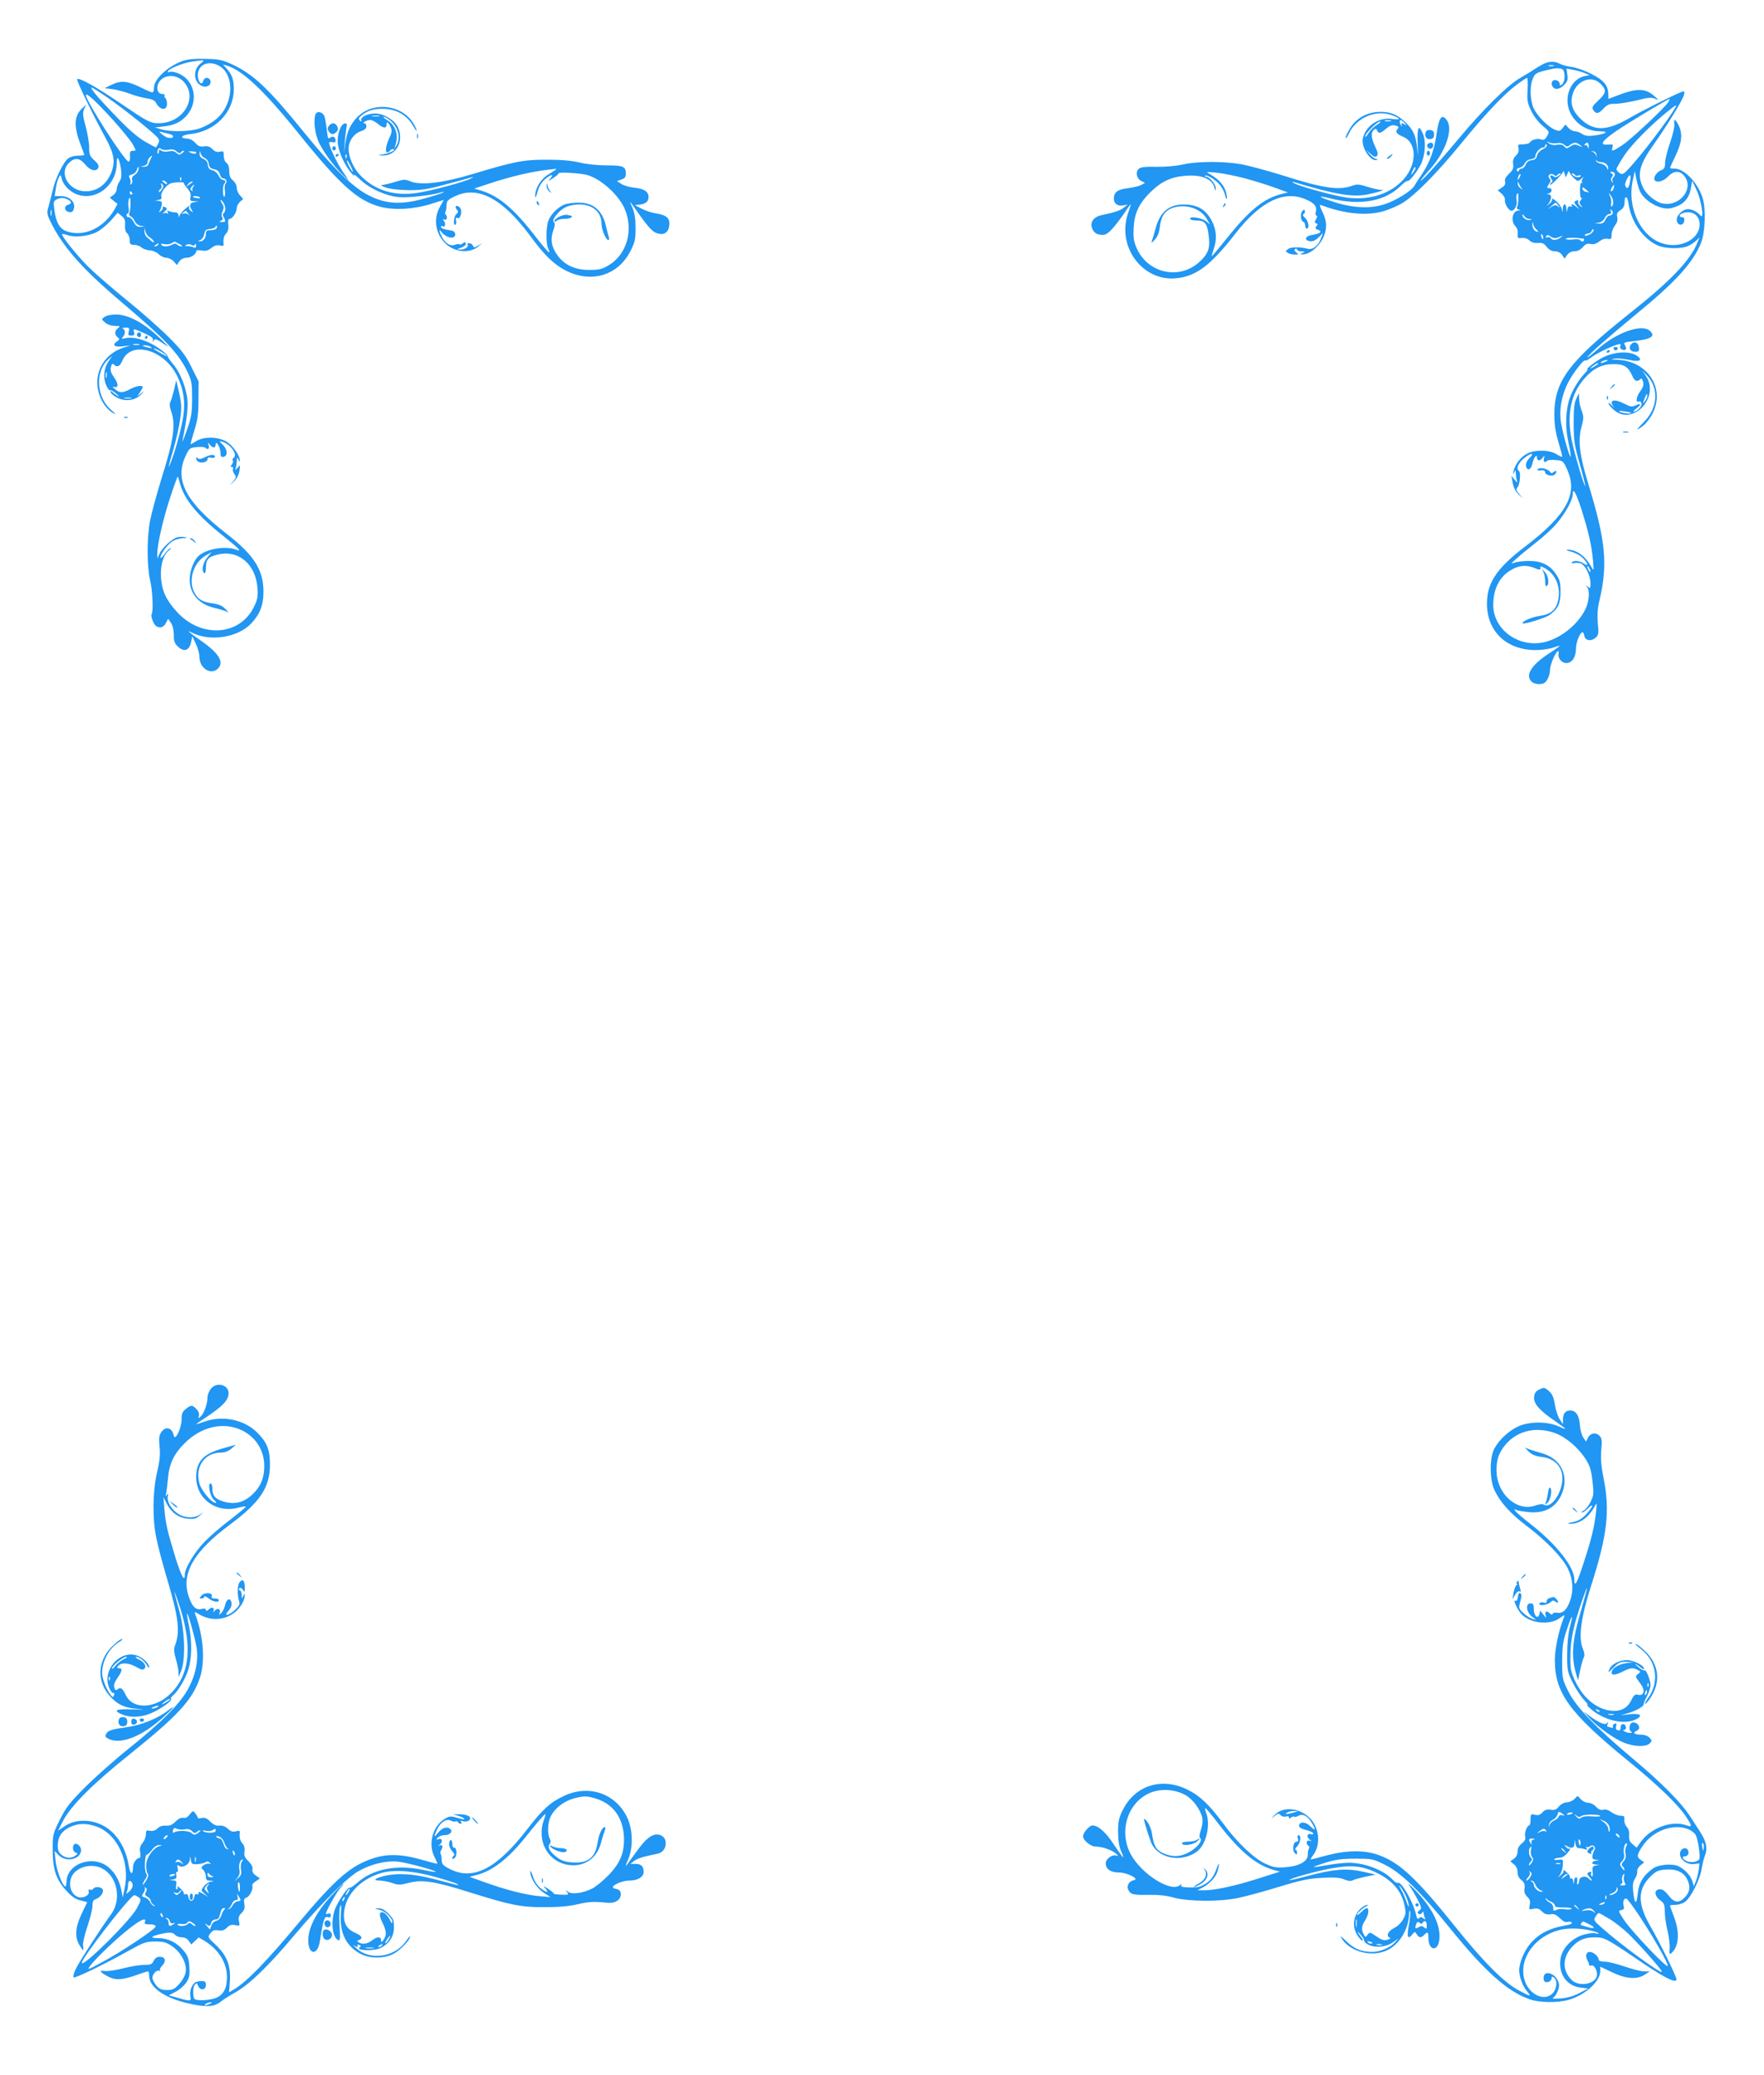 <?xml version="1.0" standalone="no"?>
<!DOCTYPE svg PUBLIC "-//W3C//DTD SVG 20010904//EN"
 "http://www.w3.org/TR/2001/REC-SVG-20010904/DTD/svg10.dtd">
<svg version="1.0" xmlns="http://www.w3.org/2000/svg"
 width="1088pt" height="1280pt" viewBox="0 0 1088 1280"
 preserveAspectRatio="xMidYMid meet">
<g transform="translate(0,1280) scale(0.1,-0.1)"
fill="#2196f3" stroke="none">
<path d="M1133 12426 c-92 -30 -183 -112 -183 -166 0 -17 -5 -30 -10 -30 -6 0
-36 13 -68 29 -85 42 -123 46 -180 20 l-47 -23 50 -6 c28 -4 76 -17 108 -29
32 -12 78 -24 103 -28 31 -4 48 -12 56 -27 24 -46 68 -51 68 -7 0 17 -5 33
-10 36 -6 4 -8 11 -5 16 4 5 -3 9 -13 9 -38 0 -43 56 -9 88 36 34 97 30 136
-8 97 -98 5 -259 -149 -260 -54 0 -68 8 -245 128 -146 99 -251 157 -259 143
-5 -8 95 -216 179 -369 50 -93 57 -143 30 -210 -31 -72 -86 -112 -157 -112
-103 0 -168 111 -103 175 35 35 67 32 101 -10 30 -38 70 -47 81 -18 4 11 -4
25 -25 44 -28 25 -32 35 -32 80 0 28 -10 87 -22 130 -18 67 -19 83 -9 107 l13
27 -26 -24 c-51 -48 -52 -113 -6 -231 11 -28 20 -53 20 -55 0 -3 -17 -5 -38
-5 -21 0 -48 -7 -60 -16 -30 -21 -80 -123 -97 -198 -8 -33 -20 -79 -26 -101
-11 -36 -9 -46 9 -85 76 -159 196 -296 442 -504 271 -230 353 -317 408 -433
24 -52 27 -69 27 -163 -1 -92 -5 -116 -33 -195 -17 -49 -30 -79 -27 -65 31
154 38 218 28 277 -13 75 -49 157 -90 203 -17 19 -30 40 -30 45 1 6 -27 29
-61 52 -66 45 -150 69 -198 57 -24 -5 -27 -4 -17 7 17 17 17 46 1 52 -7 3 -1
6 15 6 24 1 27 -2 21 -24 -5 -21 -3 -25 16 -25 17 0 21 4 17 20 -7 25 -6 25
64 -6 43 -20 56 -30 52 -43 -4 -13 -3 -14 5 -1 9 12 18 9 59 -19 42 -29 39
-24 -27 39 -94 89 -190 140 -264 140 -31 0 -60 -6 -72 -15 -19 -15 -19 -15 5
-35 14 -12 38 -20 60 -20 32 -1 34 -2 19 -14 -22 -16 -23 -39 -3 -56 14 -11
13 -14 -5 -27 -31 -22 -13 -36 39 -29 l46 6 -45 -15 c-96 -31 -160 -116 -160
-213 0 -82 44 -163 105 -194 11 -5 4 4 -17 21 -95 80 -104 241 -18 316 l23 20
-22 -31 c-30 -42 -37 -100 -17 -148 8 -20 19 -35 23 -33 5 3 22 -6 38 -20 17
-14 23 -22 15 -18 -8 5 -24 15 -34 24 -15 12 -18 13 -14 2 2 -8 20 -23 39 -33
49 -27 113 -19 148 18 24 26 24 27 2 9 l-25 -20 17 25 c9 13 17 28 17 32 0 14
-40 8 -77 -12 -47 -25 -65 -25 -94 0 -15 12 -17 18 -8 14 30 -10 32 16 4 56
-21 30 -26 46 -21 66 5 20 10 24 19 15 19 -19 36 -12 51 23 54 130 264 69 342
-100 36 -77 47 -151 35 -237 -10 -70 -44 -200 -75 -282 -24 -66 -18 -31 14 75
16 55 35 138 41 184 10 72 9 94 -6 162 l-18 79 -13 -58 c-8 -32 -18 -66 -23
-76 -7 -12 -5 -31 6 -62 27 -77 13 -177 -56 -394 -32 -105 -66 -228 -75 -274
-21 -107 -20 -286 0 -371 15 -63 21 -191 9 -209 -7 -12 13 -63 28 -73 23 -15
47 -8 60 19 l14 26 18 -26 c11 -17 17 -45 17 -73 -1 -36 4 -51 23 -70 39 -39
73 -28 84 27 l7 34 22 -46 c12 -25 22 -61 22 -81 0 -70 71 -115 114 -72 40 39
6 95 -103 171 -80 56 -96 70 -56 50 112 -56 281 -30 364 57 54 57 76 113 76
196 0 135 -59 227 -228 358 -249 193 -322 330 -253 478 23 49 26 52 68 56 23
3 47 1 53 -3 17 -16 27 -9 22 14 -5 20 -5 20 7 5 7 -10 18 -18 25 -18 6 0 11
8 11 18 1 31 30 -18 30 -51 0 -22 4 -28 18 -25 28 5 26 44 -3 74 -25 25 -25
25 -3 19 52 -16 97 -82 68 -100 -6 -4 -8 -11 -4 -16 3 -5 0 -16 -6 -24 -10
-12 -10 -15 0 -15 7 0 10 -6 7 -13 -3 -7 1 -21 9 -32 12 -16 11 -22 -8 -44
l-22 -26 27 26 c17 16 30 40 34 65 5 38 5 38 -12 19 -15 -18 -16 -18 -11 -2 3
10 6 31 7 45 0 24 1 25 9 7 6 -13 9 -15 9 -5 1 30 -45 95 -84 117 -53 30 -137
31 -183 3 -18 -11 -34 -20 -36 -20 -2 0 8 37 22 83 21 66 26 103 26 193 l1
111 -44 88 c-36 73 -60 105 -140 185 -53 53 -170 157 -261 230 -91 74 -197
166 -236 205 -67 66 -169 194 -161 201 2 2 18 -1 36 -7 43 -15 129 -6 178 20
22 11 60 42 85 69 l44 50 24 -20 c19 -15 24 -28 21 -57 -1 -24 3 -42 13 -50 9
-8 16 -26 16 -42 0 -25 4 -29 27 -29 14 0 35 -7 45 -16 10 -9 32 -17 50 -18
20 -1 42 -10 56 -23 12 -13 34 -23 48 -23 14 0 34 -10 45 -22 l20 -23 15 23
c11 14 27 22 45 22 27 0 59 22 59 41 0 6 14 7 33 4 25 -5 39 -1 60 15 20 16
35 20 53 16 24 -6 25 -4 22 23 -1 18 4 37 16 50 13 14 17 31 14 56 -3 23 0 35
8 35 18 0 44 40 44 66 0 11 9 29 20 39 l20 18 -20 22 c-11 12 -20 33 -20 47 0
16 -10 34 -23 45 -17 13 -23 28 -23 57 0 25 -6 43 -17 51 -10 7 -17 26 -17 44
0 28 -2 31 -24 25 -17 -4 -31 1 -46 16 -16 16 -30 21 -53 17 -24 -3 -35 2 -53
22 -13 15 -33 26 -50 26 -50 3 -36 22 19 28 154 16 269 134 269 277 0 60 -10
89 -46 129 l-21 23 25 -7 c94 -27 232 -157 443 -420 256 -318 362 -412 501
-450 85 -23 211 -16 317 18 l76 24 -23 -41 c-44 -77 -28 -174 39 -233 58 -51
148 -56 199 -12 l23 20 -26 -16 c-24 -14 -27 -14 -32 0 -4 8 -14 15 -23 15
-10 0 -14 -3 -11 -7 12 -12 -15 -33 -42 -32 -26 1 -26 1 5 12 18 7 29 17 27
25 -4 10 -8 10 -19 1 -8 -7 -17 -9 -20 -6 -3 3 -16 2 -29 -3 -28 -11 -59 9
-80 50 -18 35 -19 51 -2 29 18 -24 53 -40 72 -33 22 9 15 38 -10 42 -48 7 -65
13 -65 23 0 6 4 8 9 4 16 -10 23 15 9 32 -8 10 -8 14 -1 10 16 -10 27 11 14
27 -6 7 -8 16 -4 20 4 3 7 21 7 39 1 28 7 35 51 56 143 69 296 -13 472 -253
83 -113 142 -169 215 -206 156 -78 319 -29 395 119 29 56 33 72 33 144 0 59
-6 95 -20 127 -16 37 -16 41 -2 20 91 -130 120 -165 148 -176 46 -19 78 0 82
48 4 44 -18 62 -88 73 -25 4 -63 17 -85 29 l-40 21 30 3 c38 5 55 19 55 47 0
33 -29 52 -87 57 -28 3 -64 13 -80 23 l-28 18 28 10 c21 7 27 15 27 36 0 44
-16 51 -118 51 -54 0 -123 7 -165 17 -49 12 -113 18 -202 18 -148 0 -199 -10
-455 -87 -188 -57 -324 -73 -390 -46 -31 13 -41 12 -93 -4 -32 -10 -69 -18
-80 -19 -14 0 -4 -6 23 -16 27 -9 82 -15 140 -16 79 0 118 5 230 36 74 19 144
39 155 42 17 6 18 5 3 -4 -28 -19 -250 -79 -336 -91 -140 -21 -260 16 -347
106 -45 45 -75 114 -75 168 0 46 33 92 74 106 25 8 36 18 36 31 0 10 -6 19
-12 19 -21 0 14 20 36 20 10 0 32 -11 48 -25 33 -28 54 -28 52 -2 -2 23 15 10
27 -20 7 -20 5 -35 -11 -67 -21 -45 -26 -86 -11 -86 6 0 13 5 16 10 3 6 11 10
18 10 28 0 -16 -24 -55 -31 -42 -6 -42 -7 -8 -8 85 -3 134 90 94 175 -21 44
-88 84 -140 84 -47 0 -90 -21 -86 -41 3 -11 1 -11 -9 -2 -10 10 -7 16 12 32
37 31 85 44 150 39 71 -5 132 -43 166 -103 25 -44 32 -41 9 3 -67 128 -259
152 -357 45 -39 -42 -59 -87 -69 -156 l-9 -62 5 60 c2 33 7 75 10 93 6 29 4
33 -11 30 -26 -5 -48 -74 -41 -127 7 -54 45 -135 81 -176 14 -16 23 -23 19
-15 -4 8 13 -4 37 -27 58 -56 157 -101 239 -109 58 -5 203 11 266 31 15 5 16
4 4 -3 -8 -6 -60 -22 -115 -37 -141 -39 -234 -34 -339 19 -97 48 -223 170
-402 391 -217 268 -310 356 -440 417 -60 28 -81 33 -164 35 -60 2 -110 -2
-137 -11z m105 -17 c-50 -37 -45 -119 9 -140 31 -12 60 9 50 35 -9 23 -38 20
-44 -4 -8 -32 -33 -5 -33 36 0 67 70 96 136 55 68 -41 85 -155 37 -250 -29
-60 -85 -105 -161 -133 -56 -20 -179 -23 -237 -6 l-40 12 55 6 c65 7 108 28
144 70 56 67 55 162 -2 222 -28 30 -84 53 -108 44 -9 -4 -12 -2 -8 5 11 18 94
51 148 59 79 12 83 11 54 -11z m-604 -191 c84 -56 218 -160 293 -225 65 -57
64 -53 36 -102 -1 -2 -33 15 -71 37 -48 29 -104 78 -181 159 -111 115 -159
173 -145 173 3 0 34 -19 68 -42z m55 -149 c58 -64 116 -135 129 -158 23 -41
23 -41 3 -41 -17 0 -21 -6 -19 -31 2 -18 -2 -34 -8 -36 -19 -7 -264 374 -264
410 0 19 61 -37 159 -144z m1649 14 c-10 -2 -28 -2 -40 0 -13 2 -5 4 17 4 22
1 32 -1 23 -4z m66 -24 c53 -42 70 -110 40 -159 -10 -16 -13 -18 -8 -5 25 70
7 131 -49 165 -18 11 -27 20 -21 20 6 0 23 -9 38 -21z m-1361 -85 c15 -3 26
-11 25 -16 -2 -5 -7 -9 -11 -9 -4 1 -13 1 -19 1 -7 0 -24 10 -38 21 -21 17
-22 19 -5 15 11 -3 33 -8 48 -12z m-4 -98 c22 5 37 2 50 -10 13 -11 21 -14 26
-7 3 6 11 11 18 11 6 0 2 -6 -9 -14 -16 -13 -21 -12 -36 1 -12 11 -27 14 -49
9 -18 -3 -38 -1 -45 5 -11 9 -14 7 -14 -6 0 -10 -3 -16 -6 -12 -4 3 -4 14 0
23 5 12 9 14 20 5 7 -6 27 -8 45 -5z m171 -20 c-6 -6 -18 -5 -32 1 -21 10 -21
10 9 9 19 -1 28 -5 23 -10z m53 -31 c13 -6 23 -21 25 -36 2 -20 10 -28 32 -33
21 -4 31 -13 36 -31 3 -14 12 -25 19 -25 19 0 29 -20 17 -32 -6 -6 -8 -25 -5
-43 3 -18 1 -35 -3 -38 -11 -6 -12 69 -1 79 12 12 8 24 -7 24 -8 0 -21 12 -28
27 -7 15 -24 30 -38 33 -18 4 -26 13 -28 33 -2 19 -12 31 -28 37 -16 7 -24 17
-23 32 2 21 2 21 6 3 2 -11 14 -25 26 -30z m874 3 c-3 -8 -6 -5 -6 6 -1 11 2
17 5 13 3 -3 4 -12 1 -19z m-1206 -5 c-5 -10 -12 -26 -15 -35 -3 -11 -14 -17
-28 -17 l-23 2 23 4 c12 3 22 12 22 22 0 9 5 22 12 29 17 17 20 15 9 -5z
m-184 -72 c4 -36 1 -55 -11 -72 -9 -13 -16 -33 -16 -46 0 -12 -10 -29 -22 -37
l-21 -15 24 -20 24 -19 -19 -34 c-64 -113 -187 -171 -291 -136 -47 15 -69 54
-80 135 -6 50 -6 53 19 65 18 8 35 9 53 2 34 -12 40 -30 13 -37 -28 -7 -23
-41 7 -45 17 -3 24 3 29 23 10 39 -28 75 -79 75 l-40 0 7 45 c3 25 11 56 18
68 11 22 12 22 19 -7 10 -37 46 -75 86 -92 118 -51 252 49 253 188 1 34 3 39
11 26 5 -10 13 -40 16 -67z m1417 22 c9 -18 14 -33 12 -33 -6 0 -36 55 -36 66
0 11 5 3 24 -33z m-1311 -23 c-3 -11 -14 -25 -25 -31 -12 -7 -17 -17 -13 -29
3 -10 0 -22 -6 -26 -8 -4 -9 -3 -5 4 4 6 2 20 -3 31 -9 16 -7 20 13 25 13 3
26 15 29 26 3 11 7 20 10 20 3 0 3 -9 0 -20z m2577 6 c0 -2 -21 -16 -46 -31
-48 -28 -84 -86 -83 -135 0 -15 6 -6 14 25 8 32 24 59 44 77 37 33 63 38 35 7
-17 -20 -16 -19 17 2 20 13 35 26 34 29 -6 11 145 2 182 -11 85 -27 188 -122
225 -205 58 -131 15 -284 -99 -351 -40 -24 -59 -28 -118 -28 -88 0 -151 29
-195 88 -39 53 -47 100 -28 154 11 29 12 45 5 52 -8 8 -5 19 9 38 35 46 70 66
127 71 94 8 157 -40 157 -118 0 -36 27 -100 42 -100 6 0 7 8 3 17 -3 10 -11
38 -16 63 -22 101 -77 150 -171 150 -31 0 -69 -5 -85 -11 -38 -14 -83 -57 -99
-96 -17 -38 -18 -146 -3 -175 6 -11 8 -22 6 -25 -3 -2 -41 42 -85 99 -133 172
-226 250 -337 283 l-40 12 128 42 c117 37 237 64 327 74 19 2 38 5 43 5 4 1 7
0 7 -2z m-2313 -68 c-3 -8 -6 -5 -6 6 -1 11 2 17 5 13 3 -3 4 -12 1 -19z m-87
-20 c0 -6 -6 -5 -15 2 -8 7 -15 14 -15 16 0 2 7 1 15 -2 8 -4 15 -11 15 -16z
m104 3 c-2 -2 8 -17 22 -34 18 -21 24 -37 19 -54 -5 -20 -1 -23 22 -24 l28 -2
-27 -4 c-28 -4 -33 -21 -13 -53 8 -13 7 -13 -8 -1 -9 7 -14 17 -11 22 9 15 -2
10 -28 -13 -14 -13 -28 -30 -31 -38 -4 -12 -6 -11 -6 3 -1 10 -9 17 -20 17
-11 0 -27 3 -37 7 -13 5 -15 3 -9 -7 5 -9 4 -11 -4 -6 -6 4 -18 4 -24 -1 -7
-4 -5 -1 5 9 22 20 22 24 2 32 -8 3 -13 2 -10 -3 3 -5 -2 -15 -11 -22 -15 -12
-16 -12 -8 1 5 8 11 25 13 38 2 17 -3 22 -20 23 l-23 2 23 4 c17 3 21 9 17 22
-6 21 28 69 58 80 20 8 88 9 81 2z m55 6 c-2 -1 -13 -9 -24 -17 -19 -14 -19
-14 -6 3 7 9 18 17 24 17 6 0 8 -1 6 -3z m-193 -48 c-9 -13 -16 -18 -16 -12 0
7 5 15 11 18 6 4 8 14 4 24 -5 12 -3 13 6 4 9 -9 8 -17 -5 -34z m195 18 c-6
-8 -7 -18 -3 -22 4 -5 1 -5 -6 -1 -10 6 -10 11 -1 22 6 8 14 14 16 14 3 0 0
-6 -6 -13z m-376 -37 c3 -5 1 -10 -4 -10 -6 0 -11 5 -11 10 0 6 2 10 4 10 3 0
8 -4 11 -10z m419 -29 c3 -4 -6 -6 -19 -3 -14 2 -25 6 -25 8 0 8 39 4 44 -5z
m-429 -44 c-1 -23 -4 -47 -8 -53 -4 -7 0 -14 8 -18 8 -3 20 -17 26 -30 7 -15
22 -27 38 -29 l26 -4 -27 -2 c-21 -1 -31 6 -43 29 -9 17 -22 30 -30 30 -17 0
-20 16 -5 25 5 3 7 19 3 35 -5 25 0 60 9 60 2 0 3 -19 3 -43z m585 -24 c0 -12
-5 -25 -10 -28 -7 -4 -7 -12 0 -25 14 -27 13 -30 -12 -29 -19 0 -20 2 -6 7 12
5 15 11 9 21 -6 8 -5 24 2 38 8 18 8 29 -1 44 -17 27 -15 37 3 13 8 -10 15
-29 15 -41z m-1073 -40 c-3 -10 -5 -4 -5 12 0 17 2 24 5 18 2 -7 2 -21 0 -30z
m844 10 c11 -15 11 -16 0 -6 -7 6 -21 9 -30 6 -14 -4 -14 -3 -1 6 8 6 16 11
16 11 1 0 8 -8 15 -17z m174 -92 c-3 -6 -19 -11 -36 -11 -24 0 -29 -4 -29 -23
0 -27 -17 -47 -39 -46 -11 0 -10 3 4 8 11 5 22 20 25 37 4 24 11 30 38 32 17
2 32 8 32 14 0 6 3 9 6 5 3 -3 3 -10 -1 -16z m-409 -57 c13 -9 24 -21 24 -26
0 -5 -7 -3 -15 4 -8 7 -21 19 -30 26 -8 7 -14 23 -14 35 l2 22 4 -23 c2 -12
15 -30 29 -38z m180 -39 c16 -8 22 -15 14 -15 -9 0 -21 5 -27 11 -8 8 -17 8
-31 0 -26 -14 -59 -14 -67 -1 -4 7 2 9 18 4 14 -3 34 -1 44 5 10 6 19 11 19
11 1 0 15 -7 30 -15z m-131 -5 c-3 -5 -12 -10 -18 -10 -7 0 -6 4 3 10 19 12
23 12 15 0z m228 3 c3 7 6 4 6 -7 1 -14 -3 -16 -16 -11 -10 4 -27 7 -38 7 -15
-1 -17 1 -5 8 8 5 21 5 31 -1 12 -6 19 -5 22 4z m-345 -620 c-10 -2 -26 -2
-35 0 -10 3 -2 5 17 5 19 0 27 -2 18 -5z m72 -13 c11 -8 7 -9 -15 -4 -37 8
-45 14 -19 14 10 0 26 -5 34 -10z m66 -31 c19 -11 34 -23 34 -26 0 -4 -62 30
-79 44 -16 12 18 -1 45 -18z m-339 -156 c-3 -10 -5 -4 -5 12 0 17 2 24 5 18 2
-7 2 -21 0 -30z m151 -130 c-10 -2 -28 -2 -40 0 -13 2 -5 4 17 4 22 1 32 -1
23 -4z m302 -525 c26 -98 108 -198 267 -324 102 -82 118 -99 78 -84 -64 24
-180 5 -229 -38 -30 -27 -56 -93 -56 -146 0 -89 57 -154 154 -176 27 -6 58
-16 70 -21 18 -10 17 -7 -5 16 -19 19 -40 28 -82 34 -38 5 -65 15 -82 31 -73
68 -49 210 45 264 l35 20 -27 -33 c-28 -33 -37 -84 -18 -96 6 -4 10 9 10 32 0
52 15 69 76 83 126 29 230 -60 242 -205 4 -56 1 -72 -22 -119 -88 -179 -325
-194 -474 -31 -66 72 -93 129 -99 212 -5 76 15 143 50 169 12 9 15 14 7 12 -8
-3 -25 -19 -37 -38 -13 -18 -23 -27 -23 -19 0 24 49 88 80 104 16 8 44 16 62
16 25 1 27 3 9 6 -12 3 -34 2 -47 -1 -33 -9 -94 -65 -110 -101 l-13 -30 -1 26
c0 58 33 206 76 339 25 77 48 140 50 140 2 0 8 -19 14 -42z"/>
<path d="M3371 11654 c0 -12 7 -28 17 -35 15 -12 16 -12 6 1 -7 8 -14 24 -17
35 -4 19 -5 19 -6 -1z"/>
<path d="M3310 11551 c0 -6 4 -13 10 -16 6 -3 7 1 4 9 -7 18 -14 21 -14 7z"/>
<path d="M3453 11465 c-18 -8 -33 -20 -33 -27 0 -9 3 -9 12 0 7 7 29 12 49 12
21 0 41 5 44 10 3 6 2 10 -4 10 -5 0 -15 2 -23 5 -7 2 -28 -2 -45 -10z"/>
<path d="M1171 9477 c2 -1 13 -9 24 -17 19 -14 19 -14 6 3 -7 9 -18 17 -24 17
-6 0 -8 -1 -6 -3z"/>
<path d="M9513 12402 c-17 -9 -42 -24 -55 -33 -12 -9 -50 -31 -82 -50 -77 -44
-231 -196 -383 -379 -67 -80 -149 -174 -183 -210 -68 -72 -62 -54 10 26 94
105 143 242 106 299 -32 48 -51 24 -66 -84 -13 -95 -42 -173 -87 -241 -21 -30
-42 -64 -48 -74 -17 -33 -117 -95 -189 -117 -88 -28 -196 -22 -314 17 -94 30
-103 42 -16 20 184 -46 337 -18 434 78 19 19 38 32 42 30 9 -6 55 52 80 99 28
55 35 142 15 190 -27 64 -37 45 -33 -60 3 -82 3 -87 -3 -28 -8 79 -25 116 -73
161 -49 47 -90 64 -153 64 -78 0 -147 -36 -185 -97 -17 -26 -30 -54 -30 -62 0
-9 9 2 19 24 48 103 174 153 276 111 48 -20 44 -26 -13 -19 -81 9 -158 -43
-176 -120 -13 -54 49 -149 87 -133 7 2 6 5 -4 5 -8 1 -26 13 -40 29 l-24 27
28 -24 c21 -19 30 -22 39 -13 9 9 7 22 -10 57 -25 52 -28 88 -8 104 10 9 15 8
20 -4 8 -21 20 -19 55 11 24 20 38 24 57 20 21 -6 24 -10 14 -21 -16 -19 -6
-32 35 -49 84 -36 86 -166 4 -260 -80 -91 -209 -133 -350 -115 -78 10 -297 70
-329 90 -13 9 -13 10 0 6 254 -76 355 -93 446 -78 35 7 74 16 86 21 23 9 23 9
1 9 -11 1 -48 9 -80 19 -50 16 -64 17 -93 6 -83 -30 -182 -15 -435 66 -88 27
-198 57 -244 66 -108 20 -278 20 -367 -1 -41 -9 -105 -15 -161 -14 -64 2 -97
-2 -108 -11 -23 -19 -15 -62 14 -76 l23 -12 -23 -13 c-13 -7 -51 -16 -84 -20
-63 -8 -85 -25 -85 -65 0 -30 24 -47 57 -41 l28 5 -24 -19 c-22 -18 -52 -28
-136 -46 -54 -11 -77 -50 -55 -90 11 -20 25 -29 49 -31 27 -3 39 3 70 35 20
22 53 65 74 96 21 31 39 57 41 57 2 0 -6 -26 -17 -57 -70 -207 93 -423 302
-399 122 14 209 80 363 278 153 196 297 266 430 209 55 -23 72 -44 64 -76 -4
-14 -2 -25 4 -25 6 0 5 -8 -2 -21 -11 -18 -11 -23 0 -26 10 -4 10 -8 1 -19 -9
-11 -7 -16 12 -22 28 -11 12 -23 -41 -32 -41 -6 -48 -33 -9 -38 17 -2 34 6 52
24 l27 27 -11 -30 c-17 -49 -53 -77 -86 -67 -44 12 -104 11 -118 -2 -7 -7 -14
-12 -16 -11 -3 1 2 -4 10 -10 8 -7 28 -13 45 -13 27 0 28 1 11 13 -12 10 -14
16 -7 21 7 4 12 2 12 -3 0 -6 12 -11 28 -12 24 0 25 -1 7 -9 -18 -8 -18 -9 -2
-9 45 -2 106 50 132 111 21 52 19 97 -9 152 -14 29 -19 45 -11 42 146 -56 287
-69 391 -38 38 12 92 35 119 53 76 48 213 187 353 359 152 186 265 306 345
366 32 24 62 44 66 44 3 0 5 -34 3 -75 -4 -66 -1 -82 23 -130 15 -32 45 -71
70 -91 42 -36 43 -37 27 -64 -13 -22 -21 -26 -37 -20 -22 8 -59 -2 -70 -19 -3
-6 -22 -11 -41 -11 -31 0 -34 -2 -28 -24 4 -17 -1 -31 -16 -46 -16 -16 -21
-30 -17 -53 3 -25 -2 -37 -26 -59 -20 -20 -28 -34 -24 -48 4 -15 -2 -26 -20
-37 l-25 -17 23 -20 c14 -12 23 -29 21 -39 -4 -22 23 -67 41 -67 19 0 38 38
31 64 -3 14 -2 32 3 40 6 11 8 2 8 -27 0 -23 -4 -47 -8 -54 -4 -7 0 -13 10
-16 14 -4 14 -5 -3 -6 -37 -2 -47 -66 -17 -97 11 -10 16 -29 14 -46 -2 -27 0
-29 26 -26 17 2 35 -4 46 -15 12 -12 30 -17 52 -16 27 3 38 -2 55 -24 14 -18
31 -27 50 -27 17 0 34 -8 44 -22 l16 -23 16 23 c11 14 27 22 45 22 19 0 37 9
51 25 17 20 28 24 48 20 18 -4 35 1 54 16 17 13 36 19 51 16 22 -4 25 -1 25
25 0 17 9 42 20 56 14 18 19 34 15 52 -5 22 -1 31 20 44 17 11 25 25 25 46 0
49 18 43 25 -9 15 -109 93 -219 182 -256 45 -19 135 -21 178 -5 17 6 41 21 54
33 l23 22 -15 -37 c-45 -107 -165 -233 -417 -432 -374 -298 -463 -416 -463
-621 0 -68 7 -111 26 -175 14 -47 24 -86 22 -88 -1 -2 -18 6 -36 17 -42 26
-126 28 -176 5 -41 -20 -79 -67 -87 -109 -5 -24 -4 -26 3 -10 9 18 10 18 10
-7 1 -14 4 -35 8 -45 4 -12 0 -10 -14 7 l-21 25 8 -44 c5 -28 18 -53 36 -70
l28 -26 -23 27 c-21 24 -22 30 -10 44 14 18 20 92 7 100 -18 11 -6 44 27 73
44 38 76 43 39 6 -16 -16 -24 -34 -22 -48 5 -34 31 -27 39 11 8 39 29 67 29
39 0 -22 19 -22 36 1 12 15 12 15 7 -5 -5 -23 5 -30 22 -14 6 4 30 6 54 3 42
-4 44 -6 68 -61 66 -148 -5 -277 -256 -469 -188 -142 -247 -237 -239 -378 10
-159 129 -264 299 -264 36 0 85 7 108 15 22 8 41 13 41 11 0 -2 -29 -23 -65
-46 -110 -72 -149 -134 -109 -174 16 -17 61 -21 80 -8 18 12 34 49 34 79 0 30
32 107 48 116 5 4 7 -4 5 -17 -5 -27 20 -56 48 -56 34 0 59 36 59 86 0 42 25
104 41 104 4 0 9 -10 11 -22 4 -30 43 -36 70 -11 18 16 19 26 13 88 -4 51 -2
91 10 141 53 225 39 367 -70 724 -52 170 -63 261 -42 341 15 57 16 68 3 104
-9 22 -16 56 -16 75 l-2 35 -16 -35 c-13 -27 -16 -63 -16 -155 1 -107 5 -134
38 -249 20 -71 35 -131 33 -133 -6 -5 -65 196 -83 282 -32 158 -5 289 82 384
52 59 106 85 175 85 64 1 92 -16 116 -71 14 -34 31 -41 50 -22 7 7 12 3 17
-16 5 -20 0 -35 -19 -61 -24 -32 -28 -73 -6 -60 5 3 12 -2 15 -11 7 -16 -26
-52 -48 -53 -5 0 3 10 18 21 32 25 29 34 -7 18 -22 -10 -32 -8 -67 10 -65 34
-100 24 -67 -19 6 -9 2 -5 -10 8 -13 13 -23 19 -23 14 0 -4 13 -21 29 -36 117
-112 295 73 201 208 l-22 31 31 -32 c74 -79 66 -200 -19 -285 -52 -53 -54 -61
-4 -23 17 13 44 48 58 77 77 155 -33 322 -219 329 -42 2 -44 3 -15 7 19 2 59
-1 89 -8 65 -15 88 -1 45 27 -45 29 -136 24 -206 -11 -48 -24 -113 -76 -96
-76 3 0 -11 -17 -30 -37 -19 -21 -49 -67 -66 -103 -39 -83 -47 -200 -21 -315
9 -42 15 -79 12 -81 -6 -6 -45 130 -58 204 -14 79 0 165 40 247 30 60 99 150
108 141 3 -3 20 6 37 19 31 24 119 67 163 80 18 5 22 3 17 -9 -4 -10 1 -18 10
-22 24 -9 32 4 19 26 -11 17 -8 19 55 26 107 11 137 31 96 65 -51 43 -210 -15
-323 -118 -35 -31 -62 -53 -60 -47 6 16 125 121 298 264 247 202 351 317 402
440 26 64 32 206 11 277 -28 93 -113 183 -173 183 -16 0 -29 2 -29 4 0 2 16
37 35 77 39 82 44 132 19 185 -19 40 -33 45 -27 10 3 -14 -9 -65 -26 -115 -17
-49 -31 -105 -31 -125 0 -29 -5 -38 -24 -46 -27 -10 -50 -45 -41 -60 12 -20
54 -9 82 20 36 38 74 40 102 4 61 -78 -28 -190 -135 -169 -39 7 -98 54 -118
94 -41 82 -27 143 64 270 85 121 177 271 186 305 6 25 5 26 -19 17 -53 -21
-236 -112 -320 -161 -135 -78 -215 -80 -293 -8 -54 50 -71 96 -55 155 24 87
119 123 174 65 37 -38 34 -56 -15 -102 -35 -32 -41 -43 -32 -57 17 -28 33 -26
63 6 24 26 36 31 75 31 26 0 85 10 132 21 69 18 90 20 112 10 25 -10 25 -9 -6
18 -56 48 -108 48 -229 1 l-53 -20 0 26 c0 55 -27 89 -103 127 -40 21 -94 40
-122 44 -27 3 -60 12 -75 20 -34 18 -69 16 -107 -5z m70 -9 c-7 -2 -21 -2 -30
0 -10 3 -4 5 12 5 17 0 24 -2 18 -5z m61 -29 c11 -28 6 -71 -9 -84 -12 -10
-15 -10 -15 3 0 18 -30 31 -43 18 -15 -15 -3 -46 20 -49 14 -2 33 7 49 23 22
22 26 33 21 64 l-5 38 42 -8 c22 -4 55 -13 71 -20 l30 -13 -25 -4 c-65 -11
-112 -75 -112 -152 0 -102 91 -190 199 -190 61 0 40 -16 -34 -26 -39 -5 -57
-2 -75 10 -12 9 -32 16 -44 16 -11 0 -29 9 -40 21 l-19 21 -17 -22 c-16 -20
-21 -21 -48 -10 -43 18 -109 85 -131 133 -22 50 -25 134 -5 182 14 34 22 38
111 58 43 10 73 7 79 -9z m647 -192 c-16 -30 -226 -228 -283 -266 -61 -41 -72
-44 -63 -15 6 18 3 20 -27 17 -57 -5 -39 23 57 88 73 50 312 193 323 194 1 0
-2 -8 -7 -18z m43 -34 c-43 -75 -203 -286 -283 -373 -37 -40 -44 -44 -61 -33
-11 7 -20 18 -20 25 0 6 23 45 50 87 47 69 169 192 274 275 42 34 51 38 40 19z
m-1756 -85 c-10 -2 -26 -2 -35 0 -10 3 -2 5 17 5 19 0 27 -2 18 -5z m88 -15
c10 -13 12 -17 4 -10 -8 6 -18 12 -23 12 -4 0 -5 -6 -1 -12 4 -7 3 -9 -1 -5
-12 10 -15 37 -6 37 4 0 16 -10 27 -22z m-174 -8 c-18 -11 -41 -34 -52 -52
-11 -18 -20 -27 -20 -19 0 17 74 91 91 91 8 0 -1 -9 -19 -20z m1111 -113 c17
3 34 0 45 -10 15 -13 20 -14 36 -1 25 18 37 18 62 -1 18 -14 17 -15 -8 -4 -22
10 -32 9 -52 -4 -22 -15 -25 -15 -37 -1 -9 11 -23 14 -45 11 -20 -4 -39 0 -51
9 -17 14 -17 15 2 5 11 -5 33 -7 48 -4z m196 -19 c-1 -18 -2 -19 -6 -5 -2 9
-9 14 -15 11 -7 -4 -8 -2 -4 4 12 20 26 13 25 -10z m-259 3 c0 -6 -12 -16 -27
-23 -15 -7 -30 -24 -33 -38 -4 -18 -13 -26 -33 -28 -19 -2 -31 -12 -37 -28 -5
-13 -16 -24 -24 -24 -8 0 -16 -5 -18 -12 -3 -9 -6 -9 -12 0 -4 7 2 14 16 17
13 3 28 16 33 28 6 13 21 23 38 25 17 2 27 9 27 19 0 21 29 53 47 53 7 0 13 5
13 10 0 6 2 10 5 10 3 0 5 -4 5 -9z m307 -56 c1 -15 0 -15 -3 -3 -3 9 -13 19
-22 22 -12 3 -12 4 3 3 12 -1 21 -10 22 -22z m27 -45 c26 0 46 -18 45 -39 0
-11 -3 -10 -8 4 -5 11 -20 22 -36 25 -16 3 -30 11 -31 18 -1 7 0 8 3 2 2 -5
15 -10 27 -10z m-1144 -38 c0 -5 -7 -17 -15 -28 -14 -18 -14 -17 -4 9 12 27
19 34 19 19z m938 -32 c6 14 11 19 11 11 1 -7 13 -25 27 -38 25 -23 27 -24 47
-6 15 13 18 13 9 2 -6 -9 -8 -20 -4 -24 4 -5 3 -6 -3 -3 -6 4 -10 -15 -10 -47
0 -33 4 -51 10 -47 6 3 4 -2 -4 -11 -11 -14 -11 -20 0 -34 13 -16 12 -17 -4
-4 -10 8 -16 20 -13 27 3 8 0 11 -10 7 -18 -7 -18 -12 4 -37 17 -21 17 -21 -4
-3 -22 19 -39 23 -29 7 3 -5 0 -7 -9 -4 -9 4 -16 -2 -19 -18 -4 -21 -4 -20 -6
5 0 15 -5 27 -11 27 -5 0 -11 -12 -11 -27 -2 -27 -2 -27 -6 -3 -3 14 -19 36
-36 50 -17 14 -28 20 -24 14 3 -6 -3 -20 -16 -30 -20 -18 -21 -18 -7 -1 21 28
23 57 2 58 -16 1 -16 2 1 6 22 6 23 33 1 33 -15 0 -15 2 -1 24 12 17 13 26 4
35 -17 17 7 38 27 22 10 -8 16 -9 21 -1 3 5 11 10 18 10 6 0 2 -6 -9 -14 -13
-10 -23 -11 -32 -4 -17 15 -28 2 -13 -16 8 -10 9 -16 1 -21 -5 -3 -10 -10 -10
-14 0 -13 80 67 81 81 1 7 4 2 9 -12 l7 -25 11 25z m-1990 -30 c59 -16 143
-42 186 -58 l79 -29 -44 -11 c-105 -28 -192 -98 -325 -263 -52 -65 -97 -119
-99 -119 -2 0 2 19 10 41 22 61 19 118 -10 175 -33 65 -80 97 -154 102 -104 7
-165 -39 -194 -148 -8 -30 -18 -64 -22 -75 -5 -16 -2 -15 18 7 17 18 27 43 31
82 9 68 35 102 89 117 79 21 165 -9 201 -73 l19 -33 -21 18 c-24 22 -102 36
-102 18 0 -6 17 -11 39 -11 56 0 69 -19 78 -113 6 -62 -9 -99 -63 -146 -125
-110 -317 -65 -384 90 -18 42 -21 66 -18 123 4 88 33 150 100 217 69 69 132
99 224 105 94 7 158 -19 173 -69 7 -26 9 -28 10 -9 1 24 -39 72 -60 72 -7 0
-10 3 -7 6 10 9 64 -24 91 -55 14 -17 28 -44 32 -61 4 -18 9 -29 12 -27 2 3 0
23 -6 44 -11 41 -46 79 -96 107 -30 17 -29 17 38 11 37 -4 115 -19 175 -35z
m2282 26 c0 -8 -4 -17 -10 -21 -5 -3 -7 -13 -4 -23 5 -14 4 -14 -4 -2 -8 10
-7 18 0 28 9 10 8 16 -3 23 -11 7 -11 9 4 9 9 0 17 -6 17 -14z m158 -112 c34
-62 131 -112 189 -98 75 18 112 57 123 128 l7 41 27 -57 c30 -63 49 -187 24
-157 -17 21 -52 39 -76 39 -34 0 -73 -39 -70 -69 4 -34 41 -37 46 -3 2 15 -2
22 -12 22 -21 0 -21 16 0 24 58 22 109 -11 107 -71 -3 -97 -135 -155 -247
-108 -125 52 -199 222 -166 380 l13 60 11 -55 c7 -30 17 -65 24 -76z m-747 89
c-12 -20 -14 -14 -5 12 4 9 9 14 11 11 3 -2 0 -13 -6 -23z m344 17 c3 -5 12
-7 20 -3 8 3 15 3 15 0 0 -13 -28 -13 -45 -1 -10 8 -14 14 -8 14 7 0 14 -4 18
-10z m338 -43 c-6 -38 -19 -48 -29 -22 -6 14 23 71 31 63 3 -2 2 -21 -2 -41z
m-669 -37 c10 -13 9 -13 -6 -1 -10 7 -18 21 -17 30 0 13 1 14 6 1 3 -8 11 -22
17 -30z m569 0 c-3 -11 -9 -20 -15 -20 -5 0 -4 9 2 20 6 11 12 20 14 20 2 0 2
-9 -1 -20z m-153 -26 c0 -1 -9 0 -20 3 -11 3 -20 12 -20 19 0 11 5 10 20 -3
11 -10 20 -18 20 -19z m150 -60 c0 -13 -4 -25 -9 -28 -4 -3 -6 5 -4 18 3 13 0
34 -7 47 -11 23 -10 23 4 5 9 -11 16 -30 16 -42z m-339 -21 c12 -16 12 -17 -2
-6 -12 10 -20 9 -40 -3 l-24 -16 24 21 c28 25 25 25 42 4z m335 -52 c-4 -6
-13 -11 -20 -11 -7 0 -18 -11 -24 -25 -9 -19 -19 -25 -39 -24 l-28 2 26 4 c16
2 31 14 37 29 7 13 19 24 28 24 11 0 14 5 9 18 -5 13 -3 14 6 5 6 -6 8 -16 5
-22z m-513 -32 c18 -1 18 -2 4 -6 -20 -5 -47 13 -47 31 0 6 5 3 11 -6 5 -10
20 -19 32 -19z m45 -66 c9 -7 11 -13 6 -13 -17 0 -34 23 -33 45 1 20 1 20 6 0
3 -11 12 -26 21 -32z m343 -17 c-13 -15 -54 -29 -45 -15 3 5 12 9 20 9 8 0 17
7 21 15 3 9 8 14 11 11 3 -3 0 -12 -7 -20z m-303 -37 c-3 -8 -7 -3 -11 10 -4
17 -3 21 5 13 5 -5 8 -16 6 -23z m51 9 c15 -9 26 -9 48 0 26 11 27 11 9 -3
-23 -17 -52 -20 -61 -4 -4 6 -14 8 -22 5 -8 -3 -11 -1 -8 4 8 13 11 13 34 -2z
m176 -8 c6 -1 13 -2 18 -1 4 0 7 -3 7 -9 0 -12 -17 -13 -24 -1 -3 5 -23 7 -45
4 -21 -3 -41 -1 -44 3 -4 8 59 10 88 4z m160 -760 c-27 -12 -43 -12 -25 0 8 5
22 9 30 9 10 0 8 -3 -5 -9z m-55 -20 c-35 -24 -54 -31 -30 -11 14 11 30 21 35
21 6 0 3 -5 -5 -10z m310 -193 c0 -7 -7 -22 -15 -33 -13 -17 -13 -16 -3 14 13
34 18 40 18 19z m-101 -103 c10 -9 -55 -3 -69 6 -10 6 -2 7 25 3 22 -3 42 -7
44 -9z m-305 -596 c45 -142 63 -224 71 -313 6 -69 6 -70 -11 -40 -36 66 -94
106 -146 104 -13 -1 -5 -5 19 -11 23 -5 56 -22 72 -37 36 -34 42 -60 9 -37
-25 18 -64 21 -73 6 -3 -6 1 -7 10 -4 8 3 27 3 41 0 30 -8 63 -73 64 -125 0
-30 -2 -32 -17 -20 -15 11 -16 11 -5 -1 19 -21 14 -89 -9 -137 -51 -105 -173
-196 -281 -209 -152 -18 -288 93 -288 235 0 103 43 182 121 221 45 24 87 25
134 6 33 -14 39 -13 36 8 -1 4 13 0 31 -11 65 -38 96 -117 78 -197 -13 -58
-46 -86 -112 -95 -49 -6 -116 -36 -106 -46 8 -8 143 34 166 52 53 39 67 70 67
142 0 57 -4 74 -28 109 -36 56 -90 82 -166 82 -33 0 -72 -5 -88 -10 -27 -10
-27 -9 8 22 19 18 74 63 121 100 48 37 107 91 131 121 50 58 97 143 97 176 0
48 20 14 54 -91z m56 -383 c0 -5 -5 -3 -10 5 -5 8 -10 20 -10 25 0 6 5 3 10
-5 5 -8 10 -19 10 -25z"/>
<path d="M7546 11533 c-6 -14 -5 -15 5 -6 7 7 10 15 7 18 -3 3 -9 -2 -12 -12z"/>
<path d="M9519 9273 c6 -12 11 -38 11 -58 0 -22 4 -34 10 -30 17 11 11 62 -11
86 -19 23 -20 23 -10 2z"/>
<path d="M1946 12095 c-12 -32 -6 -105 14 -157 21 -57 96 -161 155 -218 l37
-35 -40 60 c-36 54 -82 152 -82 174 0 5 9 7 20 4 14 -4 20 0 20 10 0 22 -18
31 -35 17 -11 -9 -14 -1 -19 47 -4 32 -10 69 -14 83 -9 29 -46 39 -56 15z"/>
<path d="M2029 12024 c-9 -11 -10 -20 -3 -32 15 -23 29 -25 48 -7 12 12 13 21
6 36 -13 23 -33 25 -51 3z"/>
<path d="M8794 11986 c-10 -26 4 -48 28 -44 17 2 23 10 23 28 0 18 -6 26 -23
28 -13 2 -25 -3 -28 -12z"/>
<path d="M2572 11960 c0 -14 2 -19 5 -12 2 6 2 18 0 25 -3 6 -5 1 -5 -13z"/>
<path d="M8804 11909 c-8 -14 11 -33 25 -25 16 10 13 36 -3 36 -8 0 -18 -5
-22 -11z"/>
<path d="M2050 11885 c0 -9 5 -15 11 -13 6 2 11 8 11 13 0 5 -5 11 -11 13 -6
2 -11 -4 -11 -13z"/>
<path d="M8800 11855 c0 -8 5 -15 10 -15 6 0 10 7 10 15 0 8 -4 15 -10 15 -5
0 -10 -7 -10 -15z"/>
<path d="M2070 11839 c0 -5 5 -7 10 -4 6 3 10 8 10 11 0 2 -4 4 -10 4 -5 0
-10 -5 -10 -11z"/>
<path d="M8566 11835 c-11 -8 -15 -15 -9 -15 6 0 16 7 23 15 16 19 11 19 -14
0z"/>
<path d="M2810 11522 c0 -4 5 -13 10 -18 8 -8 6 -15 -5 -24 -16 -13 -22 -75
-6 -66 5 3 7 15 4 26 -4 15 -2 19 10 15 18 -8 30 44 15 63 -12 14 -28 16 -28
4z"/>
<path d="M8032 11497 c-14 -17 -10 -59 6 -65 7 -2 12 -12 12 -23 0 -10 5 -19
10 -19 18 0 11 46 -10 65 -14 13 -17 21 -9 26 6 4 10 12 7 19 -3 9 -7 8 -16
-3z"/>
<path d="M847 10744 c-8 -8 1 -24 14 -24 5 0 9 7 9 15 0 15 -12 20 -23 9z"/>
<path d="M895 10720 c-3 -5 -1 -10 4 -10 6 0 11 5 11 10 0 6 -2 10 -4 10 -3 0
-8 -4 -11 -10z"/>
<path d="M10060 10676 c-18 -22 -5 -46 25 -46 23 0 26 4 23 27 -3 32 -29 41
-48 19z"/>
<path d="M9952 10649 c2 -6 8 -10 13 -10 5 0 11 4 13 10 2 6 -4 11 -13 11 -9
0 -15 -5 -13 -11z"/>
<path d="M9910 10629 c0 -5 5 -7 10 -4 6 3 10 8 10 11 0 2 -4 4 -10 4 -5 0
-10 -5 -10 -11z"/>
<path d="M9939 10413 c-13 -16 -12 -17 4 -4 16 13 21 21 13 21 -2 0 -10 -8
-17 -17z"/>
<path d="M9911 10344 c0 -11 3 -14 6 -6 3 7 2 16 -1 19 -3 4 -6 -2 -5 -13z"/>
<path d="M768 10223 c7 -3 16 -2 19 1 4 3 -2 6 -13 5 -11 0 -14 -3 -6 -6z"/>
<path d="M10013 10133 c9 -2 23 -2 30 0 6 3 -1 5 -18 5 -16 0 -22 -2 -12 -5z"/>
<path d="M1266 9981 c-24 -13 -38 -15 -45 -8 -7 7 -11 7 -11 1 0 -19 21 -31
46 -26 13 2 24 11 24 19 0 10 7 14 20 10 23 -6 37 8 16 16 -8 3 -30 -2 -50
-12z"/>
<path d="M9489 9909 c-15 -9 -6 -13 24 -10 9 1 17 -4 17 -12 0 -18 45 -28 59
-14 17 17 13 31 -5 16 -11 -9 -17 -10 -22 -1 -12 18 -57 31 -73 21z"/>
<path d="M1301 4234 c-12 -15 -21 -38 -21 -52 0 -39 -21 -100 -41 -118 -16
-15 -17 -14 -12 4 3 13 -3 28 -16 41 -26 26 -32 26 -65 0 -21 -17 -26 -29 -26
-66 0 -52 -41 -136 -48 -98 -10 50 -51 60 -78 20 -13 -20 -15 -38 -10 -88 5
-47 2 -85 -15 -157 -28 -122 -30 -290 -4 -410 9 -47 39 -159 66 -250 71 -239
81 -326 48 -411 -8 -20 -6 -40 5 -80 9 -29 16 -66 17 -83 l0 -31 17 40 c27 68
22 248 -11 365 -38 137 -41 157 -8 59 90 -262 76 -441 -44 -563 -96 -97 -236
-103 -279 -12 -20 42 -32 51 -51 36 -10 -9 -15 -6 -20 10 -5 15 1 33 19 59 30
43 33 61 10 61 -14 0 -14 3 -4 15 18 22 65 18 110 -7 28 -17 42 -20 50 -12 16
16 2 40 -33 58 -18 8 -25 16 -17 16 19 0 54 -28 68 -55 6 -11 12 -15 12 -9 0
24 -43 64 -81 74 -105 29 -208 -93 -167 -198 8 -20 20 -36 26 -35 7 2 9 -4 5
-14 -6 -14 -8 -14 -21 3 -27 36 -52 99 -52 135 0 73 43 153 104 190 17 10 25
19 17 19 -8 0 -35 -21 -61 -47 -92 -92 -94 -220 -7 -311 46 -48 83 -65 162
-73 59 -6 54 -6 -27 -3 -105 4 -125 -6 -63 -32 52 -21 122 -17 183 11 61 28
124 74 117 85 -3 4 2 14 11 21 32 26 78 104 96 161 22 72 23 177 3 272 -8 38
-13 71 -11 73 5 5 45 -135 57 -201 15 -81 -2 -172 -49 -260 -47 -91 -167 -211
-372 -375 -85 -68 -205 -175 -266 -236 -95 -95 -118 -125 -155 -200 -43 -86
-44 -91 -44 -184 0 -121 20 -182 82 -251 33 -37 57 -54 88 -62 l43 -11 -34
-71 c-40 -83 -44 -144 -14 -194 24 -39 28 -40 22 -3 -2 16 10 67 27 118 17 50
31 106 31 126 0 26 5 37 19 42 28 9 52 40 45 59 -7 18 -49 22 -59 5 -4 -6 -13
-8 -20 -5 -8 3 -11 -2 -8 -13 3 -11 -4 -21 -21 -29 -57 -26 -108 35 -90 106
17 70 120 105 194 67 94 -49 122 -192 55 -283 -61 -83 -201 -300 -219 -340
-11 -23 -16 -45 -12 -49 8 -8 191 81 341 165 92 51 105 56 162 56 53 0 70 -5
106 -30 55 -38 92 -110 82 -160 -3 -20 -21 -52 -40 -72 -28 -31 -39 -37 -75
-37 -34 0 -47 6 -66 28 -13 16 -24 37 -24 47 0 24 28 52 43 43 7 -3 9 -2 4 2
-4 5 2 19 14 31 26 28 19 54 -16 54 -17 0 -29 -8 -37 -25 -10 -21 -18 -25 -58
-25 -25 0 -84 -9 -129 -21 -46 -12 -96 -19 -112 -17 -40 6 -36 -4 10 -30 50
-28 89 -27 176 3 39 14 73 25 78 25 4 0 7 -12 7 -27 0 -70 91 -135 235 -169
108 -26 165 -24 202 6 17 14 60 41 94 60 86 48 208 166 362 350 165 196 326
357 398 398 75 43 169 66 242 59 53 -5 241 -56 234 -63 -2 -2 -37 3 -78 12
-163 35 -312 5 -406 -80 -22 -19 -43 -33 -46 -30 -9 10 -75 -88 -92 -135 -26
-77 -15 -176 23 -189 10 -3 11 16 6 90 -3 53 -2 104 4 118 7 18 8 6 4 -48 -8
-114 34 -198 122 -244 56 -30 146 -30 203 0 40 21 103 86 103 107 0 5 -11 -7
-25 -27 -68 -101 -223 -124 -307 -45 -19 18 -27 26 -18 19 20 -14 34 -16 25
-2 -3 6 1 7 10 3 12 -4 13 -8 5 -13 -36 -22 87 -27 129 -5 53 27 81 71 81 127
0 44 -4 54 -34 84 -24 24 -43 34 -62 33 -28 -1 -27 -1 6 -9 38 -9 80 -51 80
-78 -1 -9 -7 -3 -15 15 -7 17 -23 36 -34 43 -32 17 -37 -11 -12 -60 25 -48 27
-79 6 -106 -13 -17 -14 -17 -15 -1 0 23 -26 22 -57 -3 -27 -21 -59 -25 -81
-11 -11 7 -11 9 2 14 26 10 18 27 -18 42 -57 24 -79 61 -74 127 8 107 96 203
224 243 79 25 205 16 348 -25 60 -17 116 -35 125 -41 18 -12 25 -13 -148 32
-122 31 -218 37 -299 18 -61 -15 -76 -29 -30 -29 19 0 54 -7 77 -15 37 -13 49
-13 103 1 82 21 157 10 367 -56 263 -82 319 -94 466 -94 92 0 153 5 208 18 59
14 96 17 149 12 56 -6 74 -4 94 9 33 21 30 68 -3 73 -13 2 -23 7 -23 11 0 16
61 41 102 41 51 0 88 22 88 53 0 35 -16 50 -50 50 l-32 0 23 18 c21 16 53 26
146 45 56 11 68 95 17 114 -41 16 -83 -11 -142 -93 -29 -39 -59 -81 -67 -92
-8 -11 -5 3 7 30 35 76 32 191 -5 267 -72 147 -237 202 -389 130 -84 -39 -132
-83 -226 -205 -188 -244 -333 -319 -477 -246 -44 22 -50 30 -51 57 0 17 -3 34
-7 38 -3 3 -1 14 6 25 13 21 3 36 -16 23 -7 -5 -5 -1 6 8 21 19 14 43 -10 33
-13 -4 -14 -3 -3 10 7 8 25 15 40 15 36 0 56 23 36 39 -20 17 -51 6 -76 -26
-24 -31 -26 -23 -4 22 21 46 58 69 84 55 11 -6 25 -8 30 -5 5 3 11 1 15 -5 3
-5 11 -10 16 -10 6 0 7 5 3 12 -5 8 -2 9 9 5 22 -8 47 1 47 18 0 15 -32 25
-75 24 l-30 -1 32 -9 c18 -5 34 -13 37 -18 4 -5 -15 -3 -40 5 -39 12 -50 12
-72 0 -81 -42 -115 -156 -72 -241 11 -21 19 -40 17 -41 -1 -1 -39 8 -84 21
-163 48 -262 43 -388 -19 -96 -48 -197 -144 -373 -355 -208 -250 -329 -375
-410 -423 l-29 -17 5 72 c6 94 -20 157 -89 222 -49 46 -49 46 -32 69 14 19 25
23 49 19 24 -4 37 0 54 17 16 16 28 20 51 15 28 -6 29 -5 23 23 -5 23 -1 35
16 52 17 17 21 30 17 56 -4 26 -2 34 13 39 20 6 45 58 36 73 -3 6 6 18 21 27
l26 18 -25 18 c-18 13 -24 26 -21 39 3 13 -5 29 -24 49 -24 23 -29 36 -25 61
3 21 -1 37 -14 51 -12 13 -17 32 -16 50 3 28 2 29 -23 23 -19 -5 -32 -1 -50
16 -15 14 -33 21 -52 19 -20 -2 -36 5 -56 25 -21 21 -34 26 -53 22 -13 -4 -24
-3 -24 1 0 5 -7 17 -15 27 -14 19 -15 18 -35 -6 -13 -18 -26 -24 -39 -21 -13
3 -30 -5 -48 -23 -21 -21 -36 -27 -60 -25 -21 1 -38 -4 -51 -17 -13 -13 -28
-18 -46 -15 -23 5 -26 2 -26 -22 0 -15 -9 -39 -21 -53 -15 -20 -19 -35 -14
-59 3 -19 2 -33 -4 -33 -19 0 -41 -32 -41 -60 0 -48 -17 -43 -25 7 -27 179
-149 293 -300 281 -36 -3 -67 -13 -95 -32 l-42 -28 33 64 c49 92 184 227 408
406 295 237 385 333 432 467 36 101 25 263 -27 398 -6 16 -3 16 27 -2 72 -42
158 -35 219 15 34 29 60 74 59 101 0 16 -1 16 -9 -2 -8 -18 -9 -17 -9 8 -1 15
-6 27 -12 27 -5 0 -7 5 -3 12 5 7 11 5 21 -7 12 -17 13 -17 13 11 0 43 -12 58
-31 36 -15 -17 -17 -78 -4 -119 6 -18 0 -29 -25 -53 -40 -37 -75 -43 -41 -6
14 15 21 33 19 48 -5 35 -31 28 -39 -11 -4 -18 -14 -41 -24 -50 -15 -15 -16
-15 -10 0 9 25 -14 34 -31 13 -9 -11 -13 -13 -9 -6 12 23 -6 34 -26 16 -12
-11 -19 -13 -19 -5 0 9 -9 11 -28 6 -35 -7 -55 13 -77 74 -50 143 28 280 255
448 184 137 245 228 245 368 0 93 -18 138 -78 198 -79 79 -209 107 -319 70
-32 -11 -58 -19 -58 -18 0 2 28 21 63 44 101 67 137 105 137 147 0 53 -74 72
-109 28z m176 -250 c94 -38 153 -125 153 -226 0 -70 -19 -121 -63 -166 -58
-61 -120 -77 -198 -51 -43 15 -59 35 -59 76 0 18 -5 33 -11 33 -20 0 -3 -83
21 -102 12 -10 17 -18 10 -18 -25 0 -88 76 -100 119 -28 105 32 191 134 191
23 0 45 9 63 24 l28 25 -83 -24 c-119 -33 -162 -81 -162 -177 1 -136 126 -225
263 -187 22 6 41 8 43 6 3 -2 -39 -37 -92 -78 -54 -40 -126 -102 -160 -137
-61 -61 -124 -165 -124 -203 0 -52 -21 -14 -58 104 -51 167 -60 207 -68 298
l-6 74 22 -43 c29 -54 71 -84 129 -90 37 -3 51 0 71 18 l25 22 -25 -16 c-33
-22 -88 -20 -128 4 -43 26 -74 78 -67 110 4 20 3 22 -5 10 -9 -12 -10 -12 -6
5 3 11 8 54 12 95 8 92 36 151 103 218 98 98 228 131 338 86z m-713 -1418
c-17 -8 -40 -26 -52 -41 -12 -15 -22 -23 -22 -17 0 16 69 72 88 72 10 -1 4 -6
-14 -14z m-87 -128 c-3 -8 -6 -5 -6 6 -1 11 2 17 5 13 3 -3 4 -12 1 -19z m363
-128 c-35 -24 -54 -31 -30 -11 14 11 30 21 35 21 6 0 3 -5 -5 -10z m-70 -40
c-8 -5 -22 -9 -30 -9 -10 0 -8 3 5 9 27 12 43 12 25 0z m2704 -564 c105 -32
166 -113 174 -230 6 -99 -21 -168 -97 -245 -31 -32 -75 -68 -98 -80 -57 -29
-127 -38 -150 -20 -16 13 -17 12 -5 -3 12 -15 9 -17 -36 -15 -28 1 -49 4 -47
7 1 3 -14 16 -34 29 -33 21 -34 22 -17 2 27 -30 4 -26 -33 5 -18 15 -37 45
-45 72 -8 26 -15 38 -15 28 -2 -38 38 -101 81 -130 l43 -28 -70 6 c-81 7 -211
40 -339 87 l-90 32 45 12 c96 24 195 101 302 235 70 88 115 140 121 140 2 0
-2 -17 -10 -37 -43 -121 18 -245 134 -273 102 -24 190 28 218 130 8 30 19 65
24 78 5 12 6 22 1 22 -17 0 -38 -45 -45 -95 -14 -94 -60 -130 -157 -123 -43 3
-66 11 -93 31 -46 35 -61 63 -46 82 8 10 8 19 1 34 -17 31 -13 103 8 141 25
48 81 90 138 106 63 17 81 17 137 0z m-3081 -172 c130 -44 211 -219 176 -379
l-12 -60 -8 44 c-12 61 -39 110 -82 145 -97 78 -257 19 -257 -94 0 -17 -4 -29
-9 -26 -19 12 -52 100 -58 157 l-6 61 26 -26 c46 -46 137 -25 137 33 0 22 -25
45 -40 36 -16 -10 -12 -45 6 -52 15 -6 15 -8 -2 -20 -25 -18 -58 -16 -85 6
-18 15 -23 28 -23 60 2 53 26 88 77 112 52 23 99 24 160 3z m545 -18 c20 4 34
1 46 -11 13 -13 20 -15 29 -6 6 6 16 11 21 11 6 0 0 -7 -12 -16 -21 -14 -25
-14 -40 -1 -17 16 -86 18 -109 4 -7 -5 -9 -1 -6 13 4 15 9 17 23 10 10 -5 31
-7 48 -4z m192 -10 c0 -14 -65 -15 -78 0 -4 4 4 4 18 1 14 -3 32 -2 40 3 19
13 20 12 20 -4z m-302 -40 c-7 -8 -15 -12 -17 -11 -5 6 10 25 20 25 5 0 4 -6
-3 -14z m356 -34 c6 -17 16 -33 23 -36 7 -2 6 -3 -4 -2 -10 0 -20 14 -25 34
-5 17 -15 32 -23 32 -7 0 -17 4 -20 10 -4 6 2 7 17 1 13 -4 27 -21 32 -39z
m-399 -19 c-37 -9 -80 -67 -83 -113 -1 -23 2 -48 8 -55 8 -10 5 -22 -10 -47
-11 -18 -20 -28 -20 -23 0 6 7 21 16 33 11 16 13 27 6 35 -13 16 -10 117 4
117 5 0 20 14 32 30 14 19 31 30 45 29 20 -1 20 -2 2 -6z m463 -54 c-3 -8 -7
-3 -11 10 -4 17 -3 21 5 13 5 -5 8 -16 6 -23z m-230 -58 c20 2 43 7 50 12 9 7
17 6 25 -2 9 -10 9 -11 -3 -7 -8 3 -23 -1 -34 -9 -17 -13 -17 -15 -2 -30 9 -9
16 -27 16 -41 0 -19 5 -24 28 -25 26 -2 26 -2 2 -6 -14 -2 -33 -15 -43 -29
-18 -24 -18 -25 5 -45 l23 -21 -25 16 c-28 18 -44 21 -35 6 3 -5 0 -7 -9 -4
-10 4 -15 -2 -18 -18 -2 -13 -10 -23 -18 -23 -8 0 -16 10 -18 23 -3 16 -8 22
-18 18 -8 -3 -13 -2 -10 3 3 4 -6 19 -21 32 -14 13 -23 19 -19 12 3 -6 2 -14
-3 -17 -5 -4 -7 7 -5 24 5 26 2 30 -18 31 l-23 2 24 4 c18 4 22 10 18 29 -2
13 0 21 5 18 5 -3 7 6 4 21 -4 21 -2 24 8 16 20 -17 66 9 67 39 2 24 2 24 6
-3 4 -25 8 -27 41 -26z m-11 17 c-3 -7 -5 -2 -5 12 0 14 2 19 5 13 2 -7 2 -19
0 -25z m-86 -5 c13 -16 12 -17 -3 -5 -9 8 -23 10 -29 6 -8 -4 -9 -3 -5 4 10
17 21 15 37 -5z m371 4 c-6 -7 -9 -29 -6 -48 5 -28 1 -38 -18 -54 l-23 -20 19
22 c14 17 17 31 12 54 -5 28 6 59 21 59 3 0 1 -6 -5 -13z m-182 -90 c10 -4 8
-6 -7 -6 -16 -1 -23 5 -23 17 0 10 3 13 8 6 4 -6 14 -14 22 -17z m-230 9 c0
-2 -9 -6 -20 -9 -11 -3 -18 -1 -14 4 5 9 34 13 34 5z m-262 -62 c2 -11 -7 -29
-19 -40 -21 -18 -22 -18 -16 -1 4 10 7 30 7 44 0 29 23 27 28 -3z m662 -14 c0
-16 -2 -30 -4 -30 -2 0 -6 14 -8 30 -3 17 -1 30 4 30 4 0 8 -13 8 -30z m-198
8 c-8 -8 -8 -17 0 -32 10 -20 9 -20 -7 -4 -15 14 -16 20 -5 32 7 9 15 16 18
16 3 0 1 -5 -6 -12z m-382 -38 c-8 -15 -6 -21 10 -30 11 -6 20 -17 20 -25 0
-8 8 -19 18 -25 11 -8 12 -10 2 -7 -8 2 -19 13 -25 26 -5 12 -20 24 -32 27
-20 6 -21 8 -8 28 8 13 12 26 8 31 -5 4 -2 5 5 1 9 -5 9 -13 2 -26z m1250 0
c-6 -11 -13 -20 -16 -20 -2 0 0 9 6 20 6 11 13 20 16 20 2 0 0 -9 -6 -20z
m-1043 -7 c-14 -14 -19 -15 -29 -4 -11 10 -10 11 3 6 10 -4 20 -2 24 4 3 6 9
11 13 11 3 0 -1 -8 -11 -17z m359 -51 c-12 -2 -26 -13 -31 -24 -6 -12 -16 -23
-23 -24 -7 -1 -8 0 -2 3 6 3 15 16 20 29 5 13 17 24 25 24 12 0 15 6 10 23 -5
20 -5 20 9 -3 14 -23 13 -25 -8 -28z m-611 25 c17 -13 17 -16 -11 -68 -38 -72
-321 -355 -339 -338 -14 14 299 419 324 419 4 0 15 -6 26 -13z m1268 -12 c-3
-9 -8 -14 -10 -11 -3 3 -2 9 2 15 9 16 15 13 8 -4z m-738 -63 c-6 -4 -15 -20
-20 -37 -6 -18 -18 -31 -31 -33 -11 -2 -25 -14 -30 -29 l-9 -25 -20 23 c-11
13 -13 18 -5 12 20 -18 27 -16 33 7 3 12 14 20 26 20 14 0 23 8 27 28 9 36 13
42 27 42 8 0 8 -3 2 -8z m-381 -38 c3 -8 2 -12 -4 -9 -6 3 -10 10 -10 16 0 14
7 11 14 -7z m43 -33 c3 -13 11 -18 21 -14 15 4 15 3 2 -6 -22 -16 -30 -13 -30
8 0 11 -6 22 -12 24 -10 4 -10 6 0 6 8 1 16 -8 19 -18z m-153 -6 c-5 -12 2
-15 30 -15 23 0 36 -5 36 -13 0 -16 -211 -157 -335 -223 -89 -48 -89 -48 -67
-17 12 16 61 68 109 113 136 129 245 204 227 155z m300 -10 c11 -8 15 -15 10
-15 -6 0 -15 5 -22 12 -9 9 -15 9 -24 0 -14 -14 -54 -16 -62 -4 -3 5 8 7 23 4
16 -2 32 1 35 7 9 14 17 13 40 -4z m-114 -70 c7 -8 25 -15 41 -15 17 0 34 -8
43 -22 l16 -22 23 22 23 21 34 -20 c88 -53 140 -136 140 -224 0 -75 -25 -117
-80 -133 -25 -7 -63 -11 -85 -10 -39 3 -40 4 -43 41 -2 21 2 45 9 54 11 13 14
12 21 -6 11 -31 48 -28 48 4 0 21 -5 25 -27 25 -16 0 -33 -4 -39 -8 -21 -14
-36 -55 -30 -83 7 -34 3 -35 -75 -13 l-58 16 42 22 c23 11 52 37 65 56 20 30
23 45 20 97 -3 51 -9 69 -34 99 -40 50 -97 79 -156 79 -54 0 -51 10 7 24 59
14 81 13 95 -4z m1320 -24 c-5 -11 -15 -23 -21 -27 -6 -3 -3 5 6 20 20 30 30
35 15 7z m-45 -41 c-3 -5 -12 -10 -18 -10 -7 0 -6 4 3 10 19 12 23 12 15 0z
m-52 -17 c-13 -2 -33 -2 -45 0 -13 2 -3 4 22 4 25 0 35 -2 23 -4z m-1008 -343
c-27 -12 -43 -12 -25 0 8 5 22 9 30 9 10 0 8 -3 -5 -9z"/>
<path d="M1067 3519 c12 -12 24 -21 27 -18 2 2 -8 13 -22 23 l-27 19 22 -24z"/>
<path d="M3395 1410 c11 -18 72 -41 89 -34 24 9 8 24 -25 24 -17 0 -40 5 -51
11 -16 8 -19 8 -13 -1z"/>
<path d="M3342 1200 c0 -14 2 -19 5 -12 2 6 2 18 0 25 -3 6 -5 1 -5 -13z"/>
<path d="M1170 1100 c0 -11 5 -20 10 -20 6 0 10 9 10 20 0 11 -4 20 -10 20 -5
0 -10 -9 -10 -20z"/>
<path d="M9490 4227 c-17 -8 -26 -22 -28 -43 -4 -40 29 -80 117 -141 90 -63
94 -68 36 -42 -70 32 -180 32 -250 1 -59 -27 -118 -82 -148 -137 -30 -56 -30
-190 0 -255 34 -74 97 -145 200 -223 118 -89 221 -196 253 -262 31 -64 36
-130 16 -193 -20 -60 -46 -86 -80 -80 -14 3 -27 0 -29 -6 -3 -8 -8 -7 -18 2
-20 19 -32 14 -26 -10 6 -22 6 -22 -13 2 l-20 25 -6 -23 c-9 -33 -34 -9 -34
34 0 27 -4 34 -20 34 -32 0 -27 -53 8 -81 l27 -21 -25 7 c-14 4 -38 20 -55 36
-28 27 -29 30 -18 71 9 32 9 45 0 50 -8 5 -13 -3 -15 -22 -2 -18 -8 -28 -14
-24 -17 11 2 -37 28 -73 49 -65 179 -83 246 -33 28 21 31 21 24 4 -33 -84 -56
-195 -56 -264 0 -203 90 -326 450 -620 182 -148 308 -269 358 -344 39 -60 40
-68 6 -56 -88 34 -219 -12 -283 -100 l-27 -37 -24 21 c-19 16 -24 29 -22 54 2
22 -3 41 -15 54 -10 11 -16 31 -15 44 3 20 -1 24 -23 24 -14 0 -39 10 -55 21
-18 14 -36 20 -51 16 -16 -4 -29 1 -45 18 -13 15 -34 25 -49 25 -15 0 -35 10
-46 23 -19 22 -19 22 -36 2 -10 -11 -31 -21 -48 -22 -18 -1 -37 -11 -50 -26
-16 -20 -27 -24 -51 -20 -23 4 -37 -1 -51 -17 -15 -16 -27 -19 -47 -14 -24 6
-26 4 -26 -30 0 -20 -4 -36 -8 -36 -14 0 -31 -47 -25 -69 4 -15 -2 -27 -21
-42 -17 -14 -26 -30 -26 -49 0 -18 -8 -35 -22 -45 l-23 -16 23 -19 c14 -11 22
-29 22 -48 0 -20 8 -37 24 -49 18 -14 22 -26 19 -50 -4 -23 1 -37 17 -53 16
-16 20 -28 15 -51 -6 -28 -5 -29 23 -23 23 5 35 1 52 -16 16 -16 30 -21 52
-18 23 4 36 -2 59 -24 20 -20 35 -27 48 -23 11 3 22 1 25 -4 4 -6 -10 -13 -31
-16 -104 -18 -168 -50 -222 -111 -39 -45 -71 -120 -71 -168 0 -39 21 -95 46
-126 32 -38 26 -38 -49 3 -91 48 -220 178 -395 397 -240 299 -342 394 -476
440 -84 29 -195 27 -314 -5 -51 -14 -96 -25 -98 -25 -3 0 5 13 16 28 46 62 38
162 -16 222 -63 69 -170 81 -223 24 -25 -27 -25 -27 -1 -7 22 18 27 19 38 7 8
-9 22 -12 33 -9 11 4 19 2 19 -6 0 -8 3 -9 13 0 8 6 16 8 20 5 3 -3 15 -1 26
6 27 14 56 -1 81 -43 28 -45 25 -54 -7 -23 -28 29 -66 32 -71 6 -2 -11 11 -19
43 -28 25 -6 45 -16 45 -22 0 -5 -6 -7 -14 -4 -22 9 -30 -16 -10 -32 17 -12
17 -13 2 -8 -20 7 -26 -20 -8 -31 6 -4 7 -11 3 -18 -4 -6 -7 -24 -7 -41 -1
-39 -58 -69 -142 -74 -51 -4 -72 0 -119 22 -71 32 -176 132 -262 250 -84 114
-143 170 -219 207 -159 79 -325 26 -400 -128 -23 -46 -28 -69 -28 -132 0 -50
6 -90 17 -115 10 -22 16 -40 14 -42 -1 -2 -27 33 -56 77 -51 78 -97 119 -133
119 -19 0 -58 -45 -58 -67 0 -24 47 -63 76 -63 39 0 97 -19 125 -42 18 -15 20
-18 5 -14 -27 9 -66 -20 -66 -48 0 -35 30 -56 81 -56 52 0 132 -42 91 -48 -29
-5 -46 -36 -32 -61 14 -27 31 -31 130 -29 55 1 108 -5 150 -17 90 -25 287 -26
397 -2 45 9 158 40 250 68 138 42 186 52 268 56 76 4 109 2 136 -10 24 -10 41
-12 53 -5 9 5 45 15 79 22 l62 13 -79 18 c-99 22 -179 16 -335 -25 -63 -17
-116 -29 -118 -27 -7 8 178 59 267 74 124 21 189 13 283 -35 87 -45 141 -109
159 -191 10 -48 10 -57 -8 -90 -11 -21 -34 -43 -56 -54 -38 -19 -51 -50 -25
-60 6 -2 -1 -8 -16 -12 -22 -6 -36 -1 -68 21 -39 27 -42 27 -54 10 -13 -17
-14 -17 -24 3 -16 29 -13 52 9 86 21 32 27 75 10 75 -6 0 -22 -11 -35 -25 -14
-13 -25 -21 -25 -16 0 10 41 47 60 54 13 5 13 6 -1 6 -8 1 -28 -12 -43 -28
-40 -41 -46 -107 -16 -155 12 -20 26 -36 32 -36 6 0 4 8 -4 17 -8 10 -18 25
-23 33 -4 8 4 2 18 -15 14 -16 23 -33 21 -37 -3 -4 10 -15 27 -24 42 -21 111
-14 153 17 l31 22 -20 -23 c-28 -32 -92 -60 -140 -60 -68 0 -114 19 -161 66
-25 24 -41 36 -35 27 48 -90 189 -130 288 -82 75 36 131 130 134 223 0 17 3
25 6 17 3 -8 0 -45 -7 -83 -14 -74 -8 -95 19 -62 17 21 18 21 29 3 15 -23 26
-24 46 -4 21 22 26 19 26 -18 0 -83 62 -88 68 -6 7 88 -44 190 -149 300 -34
35 -50 48 -37 29 14 -19 37 -59 52 -88 25 -50 26 -55 10 -66 -13 -10 -14 -15
-4 -21 7 -4 16 -2 21 6 5 9 9 10 9 2 0 -6 3 -20 7 -30 6 -15 4 -16 -8 -6 -12
9 -18 10 -27 1 -8 -8 -13 -3 -17 18 -17 80 -93 213 -114 200 -4 -3 -19 6 -31
19 -56 60 -173 105 -271 105 -31 0 -92 -7 -135 -15 -43 -8 -79 -13 -81 -11 -2
1 32 14 74 27 62 19 100 24 184 24 101 0 108 -1 182 -38 99 -49 217 -164 397
-387 219 -271 357 -394 494 -442 63 -22 175 -23 243 -3 102 30 193 114 193
176 l0 28 72 -34 c86 -42 155 -47 203 -15 l30 20 -35 0 c-19 0 -73 14 -120 30
-47 16 -102 30 -122 30 -25 0 -38 5 -38 13 0 19 -33 47 -54 47 -23 0 -30 -24
-15 -52 7 -13 12 -26 11 -30 -1 -4 5 -5 12 -2 16 6 36 -24 36 -55 0 -56 -105
-81 -154 -36 -65 61 -61 149 11 217 36 35 73 48 131 48 56 0 73 -9 247 -127
175 -120 255 -161 255 -132 0 18 -103 228 -159 324 -82 140 -82 231 -1 310 33
33 47 39 93 43 64 5 110 -15 132 -58 22 -43 19 -80 -12 -112 -36 -38 -65 -36
-98 6 -31 39 -48 48 -70 40 -24 -10 -17 -42 14 -65 25 -18 29 -28 29 -70 0
-26 7 -80 17 -119 9 -38 15 -88 13 -109 -3 -32 -1 -38 10 -29 47 40 54 126 17
224 -14 36 -25 68 -25 70 0 2 14 4 31 4 17 0 44 7 59 17 35 20 96 140 106 208
4 27 13 65 21 83 16 39 7 85 -30 141 -13 20 -41 63 -62 96 -54 84 -174 206
-355 358 -229 192 -350 319 -397 414 -37 75 -38 79 -38 188 1 93 5 123 29 193
31 96 43 106 19 17 -10 -37 -17 -101 -17 -165 -1 -98 1 -110 30 -171 18 -37
49 -86 70 -110 22 -23 32 -39 24 -35 -8 4 1 -7 20 -24 82 -72 209 -102 281
-65 45 24 26 38 -40 31 l-56 -6 47 13 c49 14 99 43 96 55 -1 4 8 26 20 49 12
23 22 54 22 68 0 32 -27 98 -37 92 -5 -3 -22 6 -38 20 -17 14 -23 22 -15 18 8
-5 23 -15 33 -23 9 -8 17 -10 17 -4 0 19 -66 52 -104 52 -44 0 -91 -22 -106
-49 -17 -32 -12 -31 24 5 29 29 40 34 78 33 l43 -2 -47 -6 c-48 -7 -88 -33
-88 -58 0 -19 24 -16 70 7 45 23 63 25 91 9 20 -10 20 -11 2 -24 -13 -10 -15
-18 -8 -28 6 -8 18 -26 28 -40 25 -35 15 -69 -18 -61 -20 5 -27 0 -43 -33 -24
-47 -60 -68 -113 -66 -93 4 -181 73 -233 182 -28 60 -31 74 -30 161 1 101 19
184 73 340 40 115 38 95 -3 -48 -60 -200 -67 -294 -35 -407 l12 -40 13 62 c7
34 17 70 22 79 7 12 5 29 -5 53 -29 68 -13 191 51 391 100 311 117 465 76 664
-14 71 -18 116 -14 169 6 62 4 76 -11 91 -23 23 -57 17 -71 -13 l-12 -23 -18
27 c-9 14 -18 49 -20 76 -3 56 -24 89 -59 89 -29 0 -45 -19 -45 -54 l0 -31
-21 32 c-11 17 -24 57 -29 90 -7 43 -16 64 -35 81 -30 26 -32 26 -65 9z m104
-268 c65 -24 141 -89 186 -159 26 -41 34 -67 42 -135 9 -77 8 -88 -11 -128
-12 -24 -31 -49 -44 -55 -12 -6 -16 -11 -9 -11 7 -1 24 11 37 25 14 15 25 22
25 15 0 -6 -17 -30 -37 -52 -28 -29 -50 -42 -83 -48 -32 -6 -37 -9 -17 -10 58
-2 114 37 151 104 16 30 16 30 10 -30 -9 -89 -30 -175 -77 -317 -41 -127 -57
-154 -57 -100 0 76 -111 217 -266 338 -45 35 -87 71 -95 81 -13 15 -12 16 6 8
11 -4 48 -10 82 -13 100 -7 170 37 201 127 37 108 -16 206 -128 237 -30 8 -66
20 -80 25 l-25 10 25 -26 c19 -18 40 -27 79 -32 97 -11 146 -84 121 -180 -19
-77 -72 -134 -106 -115 -10 6 -31 4 -55 -5 -116 -39 -239 74 -239 219 0 69 16
111 60 162 73 83 190 108 304 65z m573 -1561 c-3 -8 -6 -5 -6 6 -1 11 2 17 5
13 3 -3 4 -12 1 -19z m-15 -50 c-8 -8 -9 -4 -5 13 4 13 8 18 11 10 2 -7 -1
-18 -6 -23z m-287 -106 c-3 -3 -11 0 -18 7 -9 10 -8 11 6 5 10 -3 15 -9 12
-12z m88 -19 c-7 -2 -21 -2 -30 0 -10 3 -4 5 12 5 17 0 24 -2 18 -5z m-2639
-497 c47 -28 91 -89 102 -142 3 -16 -1 -48 -9 -71 -10 -29 -11 -45 -4 -52 16
-16 -22 -62 -73 -88 -53 -28 -101 -29 -156 -4 -44 20 -58 45 -69 122 -5 37
-33 89 -49 89 -4 0 18 -74 41 -138 37 -105 190 -137 289 -60 54 43 81 161 54
234 -6 15 -9 29 -6 31 2 2 40 -42 83 -99 129 -167 229 -251 337 -282 l40 -11
-135 -43 c-145 -46 -267 -72 -332 -72 l-42 0 30 16 c47 24 84 65 95 103 16 58
10 60 -11 3 -15 -38 -31 -60 -57 -77 -40 -26 -53 -29 -120 -27 -32 2 -41 5
-36 15 5 8 3 8 -9 -2 -56 -45 -235 68 -302 190 -75 138 -24 312 109 376 69 33
163 28 230 -11z m666 -106 c-14 -4 -32 -8 -40 -9 -13 -1 -13 0 0 9 8 5 26 9
40 9 l25 -1 -25 -8z m1670 -19 c3 -2 -3 -1 -13 2 -11 4 -20 1 -24 -9 -3 -9
-16 -19 -29 -24 -12 -5 -25 -18 -27 -30 -4 -18 -4 -18 -3 2 0 14 11 27 24 33
13 6 25 20 29 33 5 22 11 21 43 -7z m50 15 c0 -2 -9 -6 -20 -9 -11 -3 -18 -1
-14 4 5 9 34 13 34 5z m53 -18 c14 12 117 12 117 0 0 -3 -23 -4 -51 -2 -32 3
-56 0 -65 -7 -12 -10 -18 -9 -32 6 -16 18 -16 18 1 6 12 -10 21 -11 30 -3z
m173 -65 c4 -13 4 -27 0 -30 -3 -4 -6 3 -6 14 0 12 -12 31 -27 42 l-28 21 28
-12 c15 -6 30 -22 33 -35z m489 -17 c18 -8 38 -23 44 -35 14 -25 30 -137 22
-149 -11 -17 -48 -23 -75 -13 -28 11 -36 31 -12 31 17 0 27 23 16 39 -13 22
-45 8 -48 -20 -4 -37 41 -72 86 -67 l34 4 -5 -41 c-4 -23 -11 -55 -18 -71
l-12 -29 -8 29 c-10 35 -44 72 -83 93 -39 20 -128 13 -163 -14 -59 -43 -86
-89 -92 -155 -7 -72 -20 -65 -28 16 -4 40 -1 59 12 79 9 14 15 34 13 44 -2 10
7 26 20 37 l23 18 -20 15 c-28 19 -26 31 10 86 63 95 191 142 284 103z m-879
-8 c4 -7 3 -8 -4 -4 -6 4 -22 2 -34 -4 -22 -11 -22 -10 -4 4 24 19 32 20 42 4z
m449 -29 c11 -16 1 -19 -13 -3 -7 8 -8 14 -3 14 5 0 13 -5 16 -11z m-527 -26
c-11 -3 -15 -11 -12 -21 5 -15 4 -15 -5 -2 -16 23 -13 30 12 29 16 -1 17 -3 5
-6z m290 -29 c-3 -14 -5 -12 -10 9 -3 19 -2 25 4 19 6 -6 8 -18 6 -28z m-8
-24 c10 0 26 -3 36 -7 13 -5 15 -3 9 8 -4 8 -5 11 0 7 4 -4 14 -3 22 4 18 14
39 -4 27 -24 -5 -7 -10 -23 -12 -35 -2 -18 3 -23 20 -24 l23 -2 -22 -4 c-13
-2 -23 -9 -23 -14 0 -5 10 -10 23 -10 l22 -2 -23 -4 c-19 -4 -22 -10 -19 -38
3 -20 0 -32 -5 -29 -5 3 -7 12 -4 20 3 8 0 11 -10 7 -18 -7 -18 -12 3 -35 19
-21 11 -25 -10 -4 -19 19 -57 9 -57 -15 0 -10 -4 -20 -9 -23 -4 -3 -6 6 -3 19
2 15 0 25 -7 25 -6 0 -12 -10 -12 -22 l-2 -23 -4 23 c-3 13 -9 19 -15 16 -6
-4 -8 -3 -5 3 4 6 -5 21 -20 34 -14 13 -23 19 -20 13 4 -6 -3 -20 -16 -30 -22
-19 -22 -19 -6 1 8 11 17 37 18 59 3 38 2 38 -28 34 -16 -2 -28 -1 -25 4 3 4
17 8 32 9 18 0 35 11 52 32 14 17 20 28 14 24 -7 -4 -18 1 -25 10 -12 15 -12
16 1 8 33 -20 50 -16 51 13 l2 27 4 -27 c3 -19 10 -28 23 -28z m768 -1 c-3
-20 -5 -19 -9 9 -3 20 -2 29 4 23 5 -5 7 -19 5 -32z m-478 11 c-6 -11 -8 -31
-4 -45 4 -18 1 -32 -12 -46 -13 -15 -15 -22 -6 -31 7 -7 12 -17 12 -22 0 -6
-7 0 -16 12 -15 21 -15 25 1 42 11 12 15 28 12 42 -7 28 2 68 15 68 5 0 4 -9
-2 -20z m-588 -25 c-2 -14 1 -32 8 -40 9 -11 8 -19 -4 -37 -9 -12 -16 -18 -16
-12 0 5 5 15 12 22 9 9 9 15 0 24 -13 13 -16 50 -5 61 10 11 11 9 5 -18z m209
-2 c13 -16 12 -17 -3 -4 -10 7 -18 15 -18 17 0 8 8 3 21 -13z m-28 -80 c-7 -2
-19 -2 -25 0 -7 3 -2 5 12 5 14 0 19 -2 13 -5z m-185 -82 c-7 -11 -17 -21 -22
-21 -5 0 -1 9 8 19 11 12 15 25 11 33 -6 10 -5 10 4 2 10 -9 10 -16 -1 -33z
m231 16 c-2 -1 -13 -9 -24 -17 -19 -14 -19 -14 -6 3 7 9 18 17 24 17 6 0 8 -1
6 -3z m347 -13 c-3 -8 -1 -24 4 -35 9 -16 7 -19 -12 -19 -17 0 -19 3 -9 9 7 5
11 13 7 19 -6 10 2 42 11 42 3 0 2 -7 -1 -16z m-546 -49 c5 -14 20 -30 32 -35
16 -6 18 -9 6 -9 -20 -1 -48 25 -48 44 0 7 -6 16 -12 18 -10 4 -10 6 0 6 7 1
17 -10 22 -24z m-799 -70 c10 -22 18 -49 18 -60 0 -11 -6 -1 -13 22 -8 23 -23
59 -36 80 -12 22 -14 29 -5 18 10 -11 26 -38 36 -60z m1293 18 c-10 -7 -25
-13 -33 -12 -9 0 -4 5 12 11 15 5 27 17 28 26 0 13 2 14 6 3 3 -8 -2 -20 -13
-28z m-57 -35 c-3 -8 -6 -5 -6 6 -1 11 2 17 5 13 3 -3 4 -12 1 -19z m-341 -18
c13 -5 24 -16 24 -23 0 -10 15 -13 54 -13 30 1 52 -3 49 -8 -3 -4 -21 -6 -41
-3 -19 4 -43 2 -53 -4 -16 -8 -19 -6 -19 13 0 14 -9 27 -22 33 -12 6 -23 16
-24 23 -1 7 0 8 3 2 3 -6 16 -15 29 -20z m542 -83 c88 -132 187 -306 178 -314
-10 -10 -221 213 -268 282 -37 56 -39 60 -19 63 17 3 20 8 15 27 -6 25 1 45
16 45 5 0 40 -46 78 -103z m-213 73 c-3 -5 -14 -10 -23 -9 -14 0 -13 2 3 9 27
11 27 11 20 0z m-164 -27 c13 -16 12 -17 -3 -4 -10 7 -18 15 -18 17 0 8 8 3
21 -13z m100 -20 c13 -16 12 -17 -3 -5 -11 9 -30 12 -50 8 -25 -5 -28 -4 -13
3 31 15 51 13 66 -6z m95 -49 c32 -19 85 -61 118 -92 74 -73 206 -222 206
-234 0 -19 -257 169 -374 274 -46 41 -48 45 -35 66 8 12 16 22 19 22 4 0 33
-16 66 -36z m-1559 -46 c-2 -13 -4 -5 -4 17 -1 22 1 32 4 23 2 -10 2 -28 0
-40z m408 22 c12 19 25 10 25 -16 0 -23 -2 -25 -16 -13 -12 10 -20 10 -35 1
-20 -13 -24 -6 -13 22 5 12 10 14 19 6 9 -8 15 -8 20 0z m1028 -10 c39 -19 33
-30 -10 -17 -21 6 -40 12 -42 13 -6 5 10 24 17 21 4 -2 19 -9 35 -17z m20 -41
c20 -5 37 -12 37 -15 0 -3 -9 -2 -20 1 -11 4 -44 -1 -74 -9 -71 -21 -132 -84
-141 -149 -14 -92 38 -167 123 -177 l47 -6 -54 -28 c-36 -19 -75 -30 -115 -33
-46 -3 -57 -2 -44 6 9 6 22 27 28 45 9 28 8 40 -5 65 -15 30 -54 49 -74 36
-13 -8 -14 -42 -2 -49 15 -9 41 5 41 21 0 13 3 13 16 3 24 -21 14 -79 -18
-103 -56 -42 -145 9 -167 97 -32 128 67 264 221 302 54 13 134 11 201 -7z
m-1362 -77 c-7 -2 -18 1 -23 6 -8 8 -4 9 13 5 13 -4 18 -8 10 -11z m62 -9 c-7
-2 -21 -2 -30 0 -10 3 -4 5 12 5 17 0 24 -2 18 -5z"/>
<path d="M9548 3593 c-3 -21 -9 -47 -13 -58 -8 -18 -7 -18 8 -6 20 16 33 79
19 93 -6 6 -11 -3 -14 -29z"/>
<path d="M9700 3496 c0 -2 8 -10 18 -17 15 -13 16 -12 3 4 -13 16 -21 21 -21
13z"/>
<path d="M7380 1450 c-8 -5 -32 -10 -52 -10 -21 0 -38 -4 -38 -10 0 -18 67
-11 91 10 25 20 24 26 -1 10z"/>
<path d="M7429 1268 c21 -28 5 -65 -37 -87 -20 -11 -32 -20 -27 -21 6 0 25 9
42 20 41 24 53 65 27 88 -17 16 -17 16 -5 0z"/>
<path d="M9802 1398 c-16 -16 -15 -25 4 -32 8 -3 12 -2 9 3 -3 5 -1 12 5 16
12 7 13 25 2 25 -4 0 -13 -5 -20 -12z"/>
<path d="M1460 3096 c0 -2 8 -10 18 -17 15 -13 16 -12 3 4 -13 16 -21 21 -21
13z"/>
<path d="M9389 3073 c-13 -16 -12 -17 4 -4 16 13 21 21 13 21 -2 0 -10 -8 -17
-17z"/>
<path d="M9355 3040 c-3 -5 -3 -10 2 -10 4 0 3 -4 -4 -8 -6 -4 -14 -25 -18
-47 l-6 -40 16 28 c9 16 21 25 27 21 8 -5 9 0 4 17 -4 13 -8 30 -8 37 -2 15
-5 15 -13 2z"/>
<path d="M1244 2959 c-16 -18 -16 -19 -1 -19 10 0 17 5 17 11 0 6 12 1 26 -10
28 -22 64 -28 64 -11 0 6 -11 10 -25 10 -17 0 -23 4 -19 14 9 22 -43 26 -62 5z"/>
<path d="M9558 2943 c-10 -2 -18 -11 -18 -19 0 -11 -6 -13 -19 -9 -11 3 -22 1
-26 -5 -10 -17 47 -12 67 6 14 14 20 14 33 4 8 -7 15 -8 15 -3 0 10 -21 34
-29 32 -4 -1 -14 -3 -23 -6z"/>
<path d="M10048 2663 c7 -3 16 -2 19 1 4 3 -2 6 -13 5 -11 0 -14 -3 -6 -6z"/>
<path d="M10121 2628 c98 -75 116 -207 42 -305 -13 -18 -20 -33 -16 -33 4 0
18 15 30 33 68 100 57 207 -28 290 -27 26 -54 47 -60 47 -6 0 9 -15 32 -32z"/>
<path d="M1029 2244 c-56 -43 -154 -83 -231 -95 -109 -16 -130 -22 -142 -42
-8 -14 -8 -20 4 -27 72 -48 212 4 350 130 68 62 77 78 19 34z"/>
<path d="M9805 2201 c54 -58 155 -129 215 -152 62 -24 133 -25 155 -3 15 15
15 18 -1 35 -11 12 -31 19 -56 19 -38 0 -51 13 -23 24 8 3 15 12 15 19 0 21
-25 38 -44 31 -19 -7 -22 -50 -3 -57 6 -3 3 -6 -8 -6 -11 0 -27 4 -35 9 -11 7
-12 10 -2 10 8 0 12 8 10 18 -5 25 -33 22 -32 -4 0 -15 -5 -20 -17 -17 -11 3
-15 11 -11 25 4 15 1 19 -9 16 -8 -3 -13 -11 -11 -18 2 -8 -3 -10 -13 -6 -9 3
-18 6 -21 6 -2 0 -1 8 2 18 5 13 4 14 -4 4 -11 -16 -48 0 -112 46 l-35 26 40
-43z"/>
<path d="M734 2196 c-10 -26 4 -48 28 -44 17 2 23 10 23 28 0 18 -6 26 -23 28
-13 2 -25 -3 -28 -12z"/>
<path d="M810 2180 c0 -15 5 -20 18 -18 9 2 17 10 17 18 0 8 -8 16 -17 18 -13
2 -18 -3 -18 -18z"/>
<path d="M862 2189 c2 -6 8 -10 13 -10 5 0 11 4 13 10 2 6 -4 11 -13 11 -9 0
-15 -5 -13 -11z"/>
<path d="M2925 1570 c10 -11 20 -20 23 -20 3 0 -3 9 -13 20 -10 11 -20 20 -23
20 -3 0 3 -9 13 -20z"/>
<path d="M8005 1460 c4 -14 2 -20 -8 -20 -21 0 -29 -52 -11 -70 12 -12 14 -12
14 3 0 9 -4 17 -10 17 -5 0 -1 9 10 20 21 21 28 70 9 70 -6 0 -8 -9 -4 -20z"/>
<path d="M2770 1425 c0 -14 9 -34 20 -45 11 -11 15 -22 10 -25 -6 -4 -10 -11
-10 -17 0 -7 5 -6 14 1 17 14 14 67 -3 64 -6 -2 -11 8 -11 22 0 14 -4 25 -10
25 -5 0 -10 -11 -10 -25z"/>
<path d="M2040 1103 c-83 -91 -132 -181 -138 -256 -8 -102 55 -121 71 -21 21
135 28 155 48 149 14 -5 19 -2 19 10 0 11 -5 15 -15 11 -8 -3 -15 -3 -15 0 0
14 62 125 85 153 51 59 16 31 -55 -46z"/>
<path d="M8730 1050 c0 -5 5 -10 10 -10 6 0 10 5 10 10 0 6 -4 10 -10 10 -5 0
-10 -4 -10 -10z"/>
<path d="M2003 944 c-7 -19 11 -39 26 -30 16 10 13 33 -4 40 -9 3 -18 -1 -22
-10z"/>
<path d="M8241 924 c0 -11 3 -14 6 -6 3 7 2 16 -1 19 -3 4 -6 -2 -5 -13z"/>
<path d="M1997 894 c-13 -14 -7 -52 10 -58 25 -10 51 20 37 42 -12 19 -36 27
-47 16z"/>
</g>
</svg>
